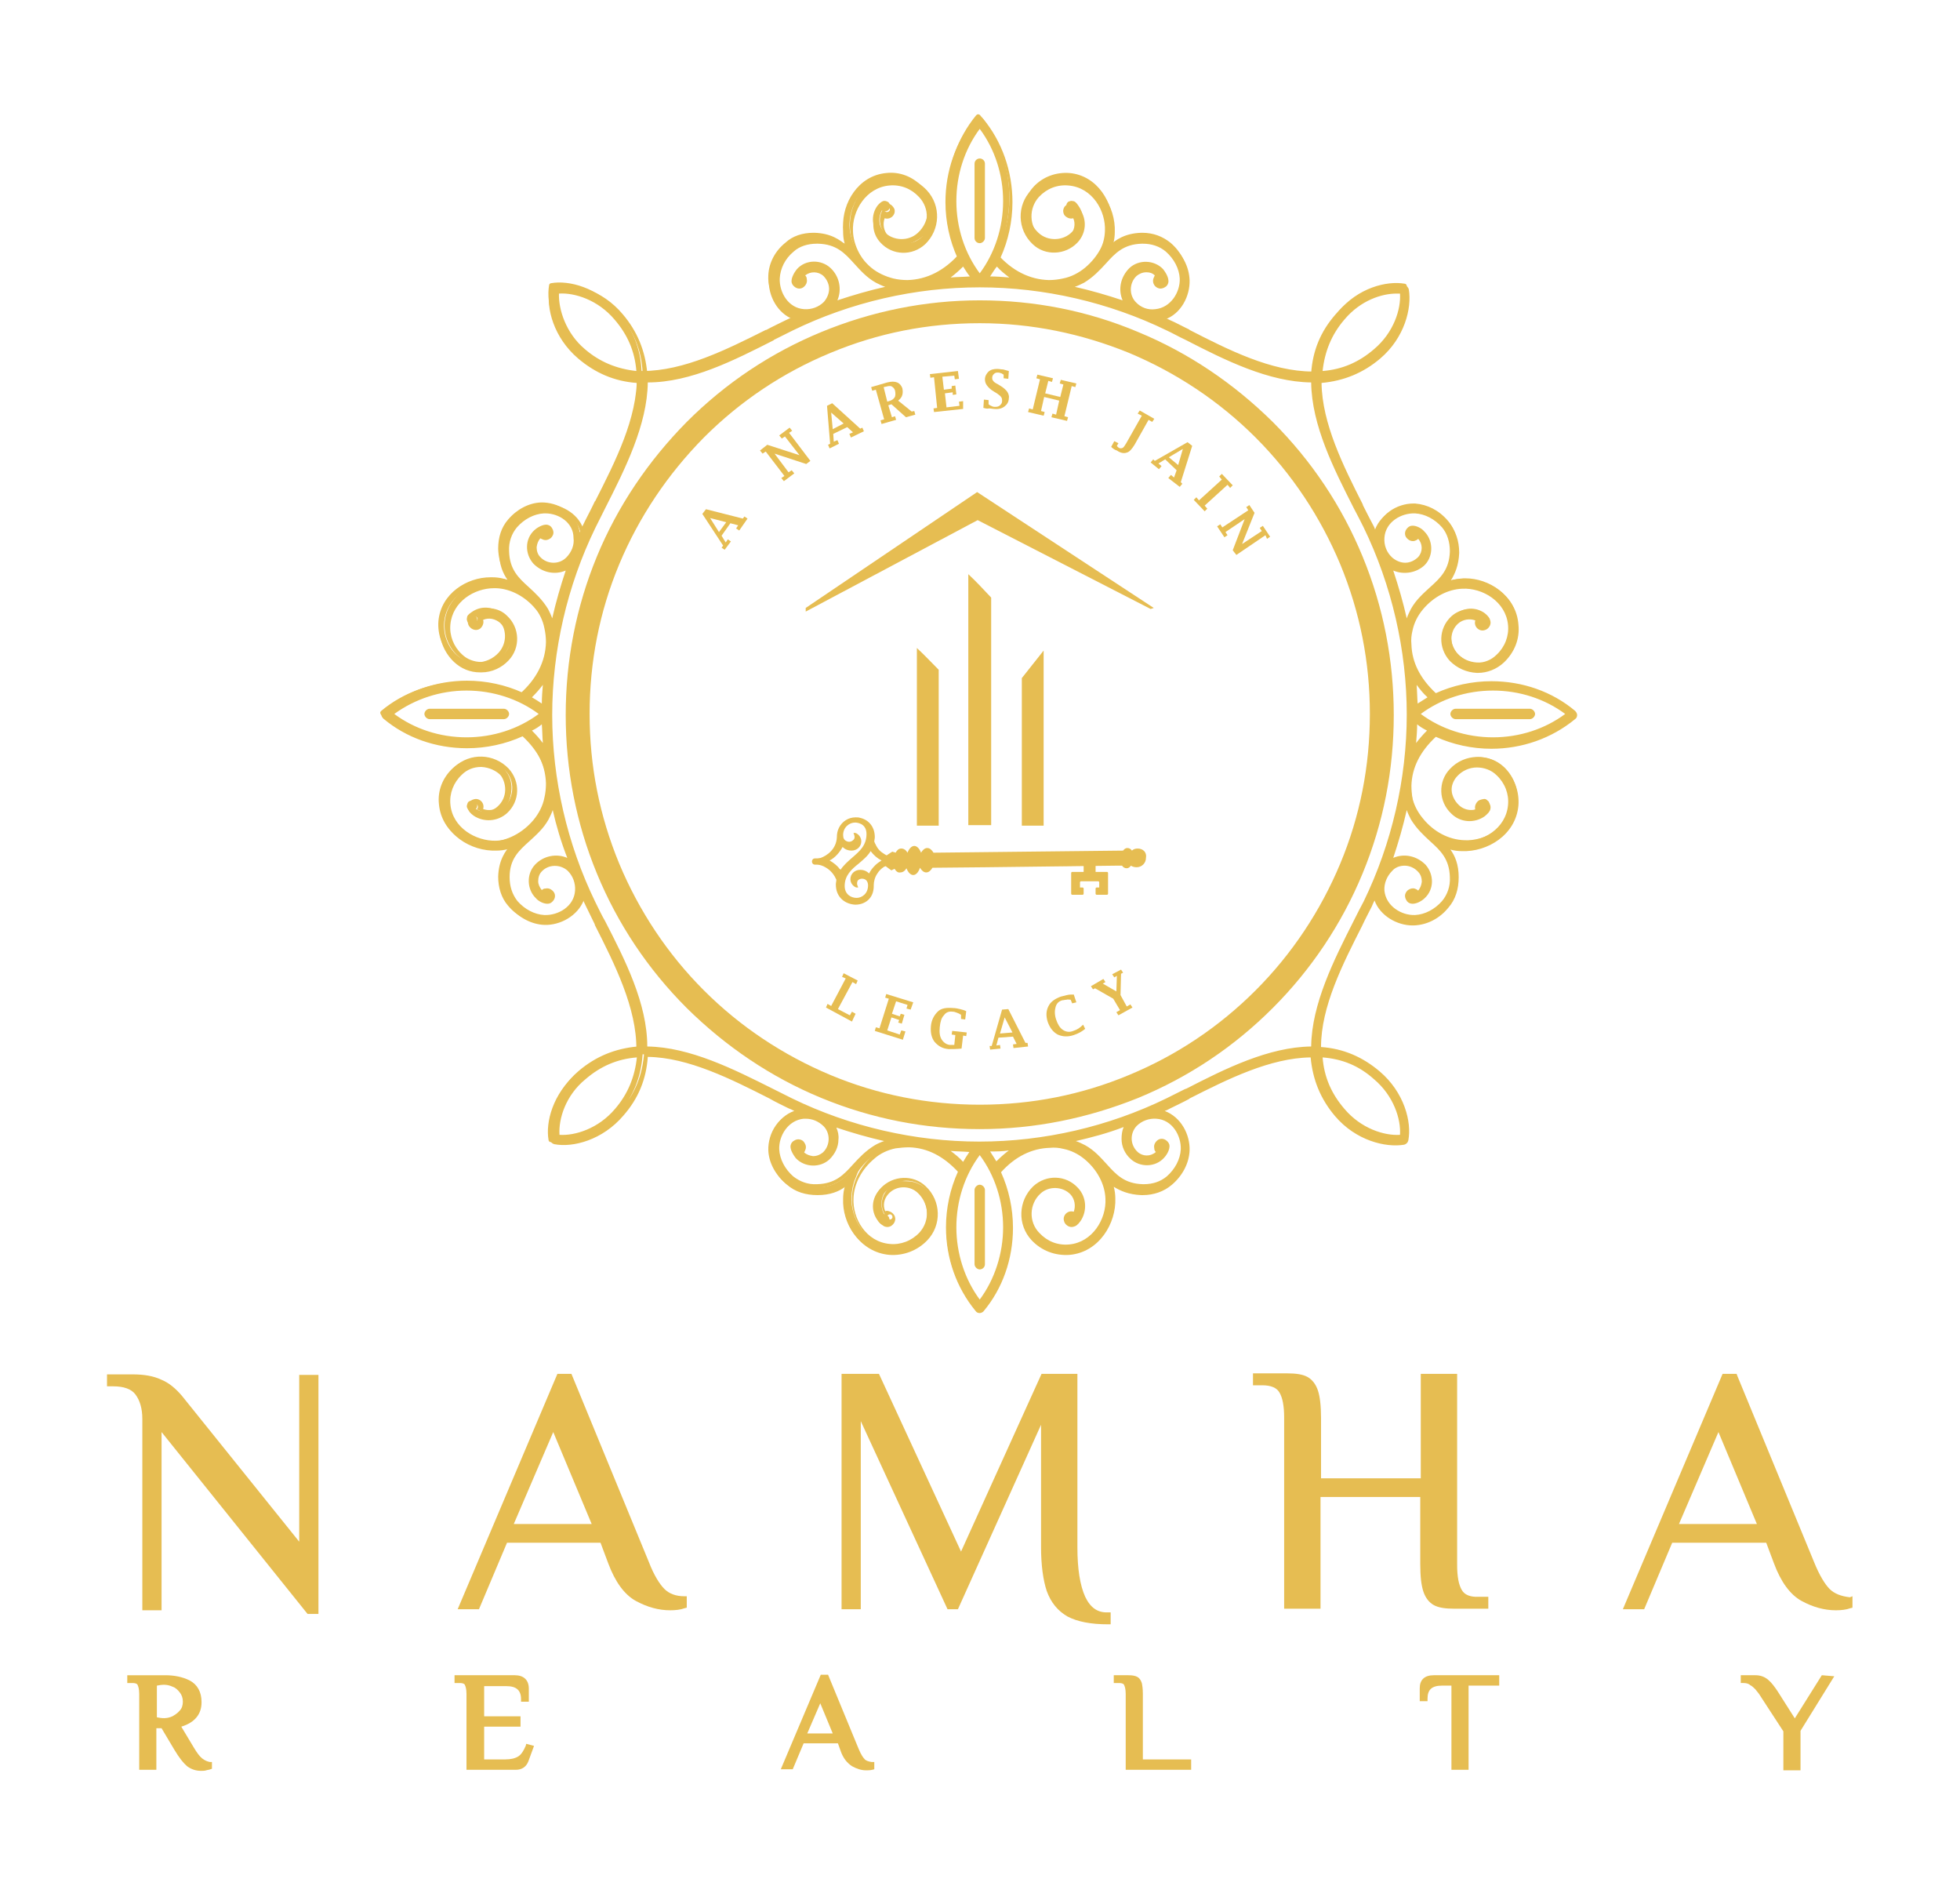 <?xml version="1.0" encoding="utf-8"?>
<!-- Generator: Adobe Illustrator 23.0.3, SVG Export Plug-In . SVG Version: 6.00 Build 0)  -->
<svg version="1.1" id="Layer_1" xmlns="http://www.w3.org/2000/svg" xmlns:xlink="http://www.w3.org/1999/xlink" x="0px" y="0px"
	 viewBox="0 0 377.3 362.9" style="enable-background:new 0 0 377.3 362.9;" xml:space="preserve">
<style type="text/css">
	.st0{fill:#E6BD52;}
</style>
<g>
	<g>
		<g>
			<g>
				<g>
					<g>
						<polygon class="st0" points="221.5,117.2 188.2,100.1 155.1,117.7 155.1,117 188.1,94.7 222.1,117 						"/>
					</g>
				</g>
				<g>
					<g>
						<path class="st0" d="M190.7,114.9c-1.4-1.5-2.8-3-4.3-4.4v48.3h4.4V115C190.8,115,190.8,115,190.7,114.9z"/>
					</g>
				</g>
				<g>
					<g>
						<path class="st0" d="M176.7,124.9c-0.1-0.1-0.1-0.1-0.2-0.2v34.2h4.2v-30C179.4,127.6,178.1,126.2,176.7,124.9z"/>
					</g>
				</g>
				<g>
					<g>
						<polygon class="st0" points="196.7,130.5 196.7,158.9 200.9,158.9 200.9,125.2 						"/>
					</g>
				</g>
			</g>
			<g id="Logo_5_">
				<g>
					<path class="st0" d="M97,136.9H82.7c-0.3,0-0.5,0.2-0.5,0.5s0.2,0.5,0.5,0.5H97c0.3,0,0.5-0.2,0.5-0.5S97.3,136.9,97,136.9z
						 M276.6,141c3.3,1.6,7.1,2.4,10.8,2.4c5.8,0,11.5-2,15.8-5.6c0.1-0.1,0.2-0.2,0.2-0.4c0-0.1-0.1-0.3-0.2-0.4
						c-4.4-3.6-10-5.6-15.8-5.6c-3.7,0-7.5,0.8-10.8,2.4c-3.3-2.9-5-6.3-5.1-10c0-0.9,0.1-1.9,0.3-2.7c0.3-1.6,1.1-3.1,2.1-4.3
						c2.1-2.5,5-4,8-4.2c0.1,0,0.3,0,0.4,0c4,0,8.5,2.8,8.9,7.4c0.2,2.3-0.6,4.5-2.3,6.1c-2.4,2.2-6.1,2.1-8.3-0.3
						c-1.7-1.9-1.7-4.8,0.2-6.5c1.2-1.1,2.9-1.3,4.2-0.5c0,0,0,0.1-0.1,0.1c-0.3,0.5-0.2,1.1,0.3,1.4c0.2,0.1,0.5,0.2,0.8,0.1
						s0.5-0.2,0.6-0.5s0.2-0.5,0.1-0.8c-0.1-0.3-0.4-0.7-0.9-1.1c-1.8-1.3-4.2-1.1-5.8,0.4c-2.3,2.1-2.4,5.7-0.2,7.9
						c1.3,1.3,3,2.1,4.8,2.2c0.1,0,0.1,0,0.2,0c1.8,0,3.4-0.7,4.7-1.9c1.9-1.8,2.9-4.3,2.6-6.9c-0.5-5.2-5.5-8.4-10-8.4
						c-0.1,0-0.3,0-0.4,0c-1.2,0.1-2.5,0.3-3.7,0.8c1.3-1.4,2.5-3.2,2.6-6.3c0-2.1-0.6-4.1-1.9-5.6c-1.7-2-3.9-3.1-6.3-3.3
						c-0.1,0-0.2,0-0.3,0c-3.2,0-6.7,2.1-7.2,5.8c-0.4-0.8-0.7-1.6-1.1-2.4c-0.5-1.1-1.1-2.3-1.8-3.5l-0.1-0.3c-3.8-7.5-8.1-16-8-24
						c4.4-0.2,8.1-1.7,11.5-4.6c4.6-3.9,6-9.4,5.4-12.9c0-0.2-0.2-0.4-0.4-0.4c-3.5-0.6-9,0.8-12.8,5.4c-2.8,3.4-4.3,7.1-4.6,11.5
						c-0.1,0-0.2,0-0.3,0c-8,0-16.3-4.2-23.7-8l-0.1-0.1c-1.3-0.6-2.5-1.3-3.7-1.8c-0.8-0.4-1.6-0.8-2.4-1.1
						c3.8-0.5,5.9-4.2,5.8-7.5c-0.1-2.3-1.3-4.6-3.3-6.3c-1.5-1.2-3.3-1.9-5.4-1.9c0,0-0.1,0-0.2,0c-3.1,0.1-4.9,1.3-6.3,2.6
						c0.5-1.2,0.8-2.4,0.8-3.7c0.2-4.6-2.9-9.9-8.3-10.4c-2.6-0.2-5.1,0.7-6.9,2.6c-2.6,2.8-2.5,7.1,0.3,9.7c2.3,2.1,5.8,2,7.9-0.2
						c1.5-1.6,1.7-4,0.4-5.8c-0.4-0.6-0.7-0.9-1.1-0.9c-0.3-0.1-0.5,0-0.8,0.1c-0.2,0.1-0.4,0.4-0.4,0.6c-0.1,0.3,0,0.5,0.1,0.8
						c0.3,0.5,0.9,0.6,1.4,0.3c0,0,0.1,0,0.1-0.1c0.8,1.4,0.6,3.1-0.5,4.2c-1.7,1.8-4.7,1.9-6.5,0.2c-2.4-2.2-2.5-5.9-0.3-8.3
						c1.6-1.7,3.8-2.5,6.1-2.3c4.8,0.4,7.6,5.2,7.4,9.3c-0.1,2.9-1.7,5.9-4.2,8c-1.2,1-2.7,1.8-4.3,2.1c-0.9,0.2-1.8,0.3-2.7,0.3
						c-3.7-0.1-7.1-1.8-10-5.1c1.6-3.3,2.4-7.1,2.4-10.8c0-5.9-2-11.5-5.6-15.8c-0.1-0.1-0.2-0.2-0.4-0.2l0,0
						c-0.2,0-0.3,0.1-0.4,0.2c-3.6,4.4-5.6,10-5.6,15.8c0,3.7,0.8,7.5,2.4,10.8c-2.9,3.3-6.3,5-10,5.1c-0.9,0-1.9-0.1-2.7-0.3
						c-1.6-0.4-3.1-1.1-4.3-2.1c-2.5-2.1-4-5-4.2-8c-0.2-4.1,2.6-8.9,7.4-9.3c2.3-0.2,4.5,0.6,6.1,2.3c2.2,2.4,2.1,6.1-0.3,8.3
						c-1.8,1.7-4.8,1.6-6.5-0.2c-1.1-1.1-1.3-2.9-0.5-4.2c0,0,0.1,0,0.1,0.1c0.5,0.3,1.1,0.2,1.4-0.3c0.2-0.2,0.2-0.5,0.1-0.8
						c-0.1-0.3-0.2-0.5-0.5-0.6c-0.2-0.1-0.5-0.2-0.8-0.1c-0.3,0.1-0.7,0.4-1.1,0.9c-1.3,1.8-1.1,4.2,0.4,5.8
						c2.1,2.3,5.7,2.4,7.9,0.2c2.8-2.6,2.9-7,0.3-9.7c-1.8-1.9-4.3-2.9-6.9-2.6c-5.4,0.5-8.5,5.8-8.3,10.4c0.1,1.2,0.3,2.5,0.8,3.7
						c-1.4-1.3-3.2-2.5-6.3-2.6c-0.1,0-0.1,0-0.2,0c-2.1,0-4,0.6-5.4,1.9c-2,1.6-3.2,3.9-3.3,6.3c-0.2,3.3,2,7,5.8,7.5
						c-0.8,0.4-1.6,0.7-2.4,1.1c-1.2,0.6-2.5,1.2-3.8,1.9h-0.1c-7.4,3.7-15.7,7.9-23.7,7.9c-0.1,0-0.2,0-0.2,0
						c-0.2-4.4-1.7-8.1-4.6-11.5c-3.9-4.6-9.4-6-12.8-5.4c-0.2,0-0.4,0.2-0.4,0.4c-0.6,3.5,0.8,9,5.4,12.9c3.3,2.8,7.1,4.3,11.5,4.6
						c0.1,8.1-4.2,16.5-8,24l-0.1,0.1c-0.6,1.3-1.2,2.4-1.8,3.6c-0.4,0.8-0.8,1.6-1.1,2.4c-0.5-3.8-4.2-5.9-7.5-5.8
						c-2.3,0.1-4.6,1.3-6.3,3.3c-1.3,1.5-1.9,3.4-1.9,5.6c0.1,3.1,1.3,4.9,2.6,6.3c-1.2-0.5-2.4-0.8-3.7-0.8c-0.1,0-0.3,0-0.4,0
						c-4.5,0-9.5,3.1-10,8.4c-0.2,2.6,0.7,5.1,2.6,6.9c1.3,1.2,2.9,1.9,4.7,1.9c0.1,0,0.2,0,0.3,0c1.8-0.1,3.5-0.8,4.8-2.2
						c2.1-2.3,2-5.8-0.2-7.9c-1.6-1.5-4-1.7-5.8-0.4c-0.6,0.4-0.9,0.7-0.9,1.1c-0.1,0.3,0,0.5,0.1,0.8c0.2,0.2,0.4,0.4,0.6,0.5
						s0.5,0,0.8-0.1c0.5-0.3,0.6-0.9,0.3-1.4c0,0,0-0.1-0.1-0.1c1.3-0.8,3.1-0.6,4.2,0.5c1.8,1.7,1.9,4.6,0.2,6.5
						c-2.2,2.4-5.9,2.5-8.3,0.3c-1.7-1.6-2.5-3.8-2.3-6.1c0.4-4.7,4.8-7.4,8.9-7.4c0.1,0,0.3,0,0.4,0c3,0.1,5.9,1.6,8,4.2
						c1,1.2,1.8,2.7,2.1,4.3c0.2,0.9,0.3,1.8,0.3,2.7c-0.1,3.7-1.8,7.1-5.1,10c-3.3-1.6-7.1-2.4-10.8-2.4c-5.8,0-11.5,2-15.8,5.6
						c-0.1,0.1-0.2,0.2-0.2,0.4c0,0.1,0.1,0.3,0.2,0.4c4.4,3.6,10,5.6,15.8,5.6c3.7,0,7.5-0.8,10.8-2.4c3.3,2.9,5,6.3,5.1,10
						c0,0.9-0.1,1.9-0.3,2.7c-0.3,1.6-1.1,3.1-2.1,4.3c-2.1,2.5-5,4-8,4.2c-4.2,0.2-8.9-2.6-9.3-7.4c-0.2-2.3,0.6-4.5,2.3-6.1
						c1.1-1,2.5-1.6,4.1-1.6h0.1c1.6,0,3,0.7,4.1,1.8c1.7,1.9,1.7,4.8-0.2,6.5c-1.2,1.1-2.9,1.3-4.2,0.5c0,0,0-0.1,0.1-0.1
						c0.3-0.5,0.2-1.1-0.3-1.4c-0.2-0.1-0.5-0.2-0.8-0.1s-0.5,0.2-0.6,0.5s-0.2,0.5-0.1,0.8c0.1,0.3,0.4,0.7,0.9,1.1
						c1.8,1.3,4.2,1.1,5.8-0.4c2.3-2.1,2.4-5.7,0.2-7.9c-2.6-2.8-7-2.9-9.7-0.3c-1.9,1.8-2.9,4.3-2.6,6.9c0.5,5.3,5.4,8.4,9.9,8.4
						c0.1,0,0.3,0,0.4,0c1.2-0.1,2.5-0.3,3.7-0.8c-1.3,1.4-2.5,3.2-2.6,6.3c0,2.1,0.6,4.1,1.9,5.6c1.7,2,3.9,3.1,6.3,3.3
						c0.1,0,0.2,0,0.3,0c3.2,0,6.7-2.1,7.2-5.8c0.4,0.8,0.7,1.6,1.1,2.4c0.6,1.2,1.2,2.5,1.8,3.7v0.1c3.8,7.5,8.1,16,8,24
						c-4.4,0.2-8.1,1.7-11.5,4.6c-4.6,3.9-6,9.4-5.4,12.8c0,0.2,0.2,0.4,0.4,0.4c3.5,0.6,9-0.8,12.8-5.4c2.8-3.4,4.3-7.1,4.6-11.5
						c0.1,0,0.2,0,0.3,0c8,0,16.3,4.2,23.8,8c1.2,0.6,2.5,1.3,3.8,1.9c0.8,0.4,1.6,0.8,2.4,1.1c-3.8,0.5-5.9,4.2-5.8,7.5
						c0.1,2.3,1.3,4.6,3.3,6.3c1.5,1.3,3.5,1.9,5.6,1.9c3.1-0.1,4.9-1.3,6.3-2.6c-0.5,1.2-0.8,2.4-0.8,3.7
						c-0.2,4.6,2.9,9.9,8.3,10.4c2.6,0.2,5.1-0.7,6.9-2.6c2.6-2.8,2.5-7.1-0.3-9.7c-2.3-2.1-5.8-2-7.9,0.2c-1.5,1.6-1.7,4-0.4,5.8
						c0.4,0.6,0.7,0.9,1.1,0.9c0.3,0.1,0.5,0,0.8-0.1c0.2-0.1,0.4-0.4,0.4-0.6c0.1-0.3,0-0.5-0.1-0.8c-0.2-0.2-0.4-0.4-0.6-0.5
						s-0.5,0-0.8,0.1c0,0-0.1,0-0.1,0.1c-0.8-1.4-0.6-3.1,0.5-4.2c1.7-1.9,4.7-1.9,6.5-0.2c2.4,2.2,2.5,5.9,0.3,8.3
						c-1.6,1.7-3.8,2.5-6.1,2.3c-4.8-0.4-7.6-5.2-7.4-9.3c0.1-3,1.7-5.9,4.2-8c1.2-1,2.7-1.8,4.3-2.1c0.8-0.2,1.8-0.3,2.7-0.3
						c3.7,0.1,7.1,1.8,10,5.1c-1.6,3.3-2.4,7.1-2.4,10.8c0,5.9,2,11.5,5.6,15.8c0.1,0.1,0.2,0.2,0.4,0.2s0.3-0.1,0.4-0.2
						c3.6-4.4,5.6-10,5.6-15.8c0-3.7-0.8-7.5-2.4-10.8c2.9-3.3,6.3-5,10-5.1c1,0,1.9,0.1,2.7,0.3c1.6,0.4,3.1,1.1,4.3,2.1
						c2.5,2.1,4,5,4.2,8c0.2,4.1-2.6,8.9-7.4,9.3c-0.2,0-0.5,0-0.7,0c-2,0-4-0.8-5.4-2.4c-2.2-2.4-2.1-6.1,0.3-8.3
						c1.8-1.7,4.8-1.6,6.5,0.2c1.1,1.1,1.3,2.9,0.5,4.2c0,0-0.1,0-0.1-0.1c-0.5-0.3-1.1-0.2-1.4,0.3c-0.2,0.2-0.2,0.5-0.1,0.8
						c0.1,0.3,0.2,0.5,0.5,0.6c0.2,0.1,0.5,0.2,0.8,0.1s0.7-0.4,1.1-0.9c1.3-1.8,1.1-4.2-0.4-5.8c-2.1-2.3-5.7-2.4-7.9-0.2
						c-2.8,2.6-2.9,7-0.3,9.7c1.8,1.9,4.3,2.9,6.9,2.6c5.4-0.5,8.5-5.8,8.3-10.4c-0.1-1.2-0.3-2.5-0.8-3.7c1.4,1.3,3.2,2.5,6.3,2.6
						c0.1,0,0.2,0,0.3,0c2,0,3.8-0.6,5.3-1.9c2-1.6,3.2-3.9,3.3-6.3c0.2-3.2-2-7-5.8-7.5c0.8-0.4,1.6-0.7,2.4-1.1
						c1.2-0.6,2.5-1.2,3.6-1.8l0.1-0.1c7.4-3.7,15.8-8,23.8-8c0.1,0,0.2,0,0.3,0c0.2,4.4,1.7,8.1,4.6,11.5c3.9,4.6,9.4,6,12.8,5.4
						c0.2,0,0.4-0.2,0.4-0.4c0.6-3.5-0.8-9-5.4-12.9c-3.3-2.8-7.1-4.3-11.5-4.6c-0.1-8,4.2-16.5,8-24c0.6-1.3,1.3-2.5,1.9-3.8
						c0.4-0.8,0.8-1.6,1.1-2.4c0.5,3.6,4,5.8,7.2,5.8c0.1,0,0.2,0,0.3,0c2.3-0.1,4.6-1.3,6.3-3.3c1.3-1.5,1.9-3.4,1.9-5.6
						c-0.1-3.1-1.3-4.9-2.6-6.3c1.2,0.5,2.4,0.8,3.7,0.8c0.1,0,0.3,0,0.4,0c4.5,0,9.5-3.1,10-8.4c0.2-2.6-0.7-5.1-2.6-6.9
						c-2.8-2.6-7.1-2.5-9.7,0.3c-2.1,2.3-2,5.8,0.2,7.9c1.6,1.5,4,1.7,5.8,0.4c0.6-0.4,0.9-0.7,0.9-1.1c0.1-0.3,0-0.5-0.1-0.8
						c-0.2-0.2-0.4-0.4-0.6-0.5c-0.3-0.1-0.5,0-0.8,0.1c-0.5,0.3-0.6,0.9-0.3,1.4c0,0,0,0.1,0.1,0.1c-1.4,0.8-3.1,0.6-4.2-0.5
						c-1.8-1.7-1.9-4.6-0.2-6.5c1.1-1.1,2.5-1.8,4.1-1.8s3.1,0.5,4.2,1.6c1.7,1.6,2.5,3.8,2.3,6.1c-0.4,4.8-5.2,7.6-9.3,7.4
						c-3-0.1-5.9-1.6-8-4.2c-1-1.2-1.8-2.7-2.1-4.3c-0.2-0.9-0.3-1.8-0.3-2.7C271.6,147.3,273.3,143.9,276.6,141z M258.4,61.2
						c3.2-3.8,7.5-5.2,10.4-5.2c0.4,0,0.8,0,1.1,0.1c0.4,3.2-1,8.1-5.1,11.6c-3.2,2.7-6.7,4.1-10.8,4.3
						C254.3,67.8,255.8,64.3,258.4,61.2z M112.3,67.6c-4.1-3.4-5.5-8.4-5.1-11.6c3.2-0.4,8.1,1,11.5,5.1c2.7,3.1,4.1,6.7,4.3,10.8
						C119,71.7,115.5,70.3,112.3,67.6z M89.8,142.4c-5.4,0-10.6-1.8-14.7-5c4.1-3.2,9.3-5,14.7-5s10.6,1.8,14.7,5
						C100.4,140.6,95.2,142.4,89.8,142.4z M101.6,140.5c1.1-0.6,2.2-1.3,3.2-2.1c0,2.2,0.1,4.4,0.3,6.6
						C104.3,143.4,103.1,141.9,101.6,140.5z M104.9,136.4c-1-0.8-2.1-1.5-3.2-2.1c1.5-1.4,2.7-2.9,3.6-4.5
						C105,132,104.9,134.2,104.9,136.4z M118.8,213.7c-3.4,4.1-8.4,5.5-11.5,5.1c-0.4-3.2,1-8.1,5.1-11.5c3.2-2.7,6.7-4.1,10.8-4.3
						C122.9,207,121.4,210.5,118.8,213.7z M264.9,207.3c4.1,3.4,5.5,8.4,5.1,11.5c-3.2,0.4-8.1-1-11.5-5.1
						c-2.7-3.1-4.1-6.7-4.3-10.8C258.2,203.2,261.7,204.6,264.9,207.3z M205.3,55.3c1.1-0.3,2.3-0.7,3.3-1.3c1.7-1,2.9-2.3,4.1-3.6
						c1.8-2,3.5-3.9,7.2-4c0.1,0,0.2,0,0.2,0c1.8,0,3.4,0.6,4.7,1.6c1.8,1.5,2.8,3.5,2.9,5.5c0.1,2.9-1.8,6.1-5.1,6.4
						c-1.6,0.1-3.1-0.4-4.2-1.6c-1.5-1.6-1.4-4.1,0.2-5.7c0.6-0.5,1.3-0.8,2.1-0.8h0.1c0.8,0,1.6,0.4,2.2,1c0.1,0.1,0.1,0.2,0.2,0.3
						c-0.3,0.1-0.5,0.4-0.6,0.7c-0.1,0.6,0.2,1.1,0.8,1.2c0.3,0.1,0.5,0,0.8-0.1c0.2-0.1,0.4-0.4,0.5-0.6c0.2-0.7-0.5-1.8-0.8-2.1
						c-1.5-1.6-4.2-1.7-5.8-0.2c-1.9,1.8-2.1,4.7-0.5,6.7C213.6,57.3,209.5,56.1,205.3,55.3C205.1,55.3,205.2,55.3,205.3,55.3z
						 M196.2,54c-2.2-0.2-4.4-0.3-6.6-0.3c0.8-1,1.5-2.1,2.1-3.2C193.1,52,194.6,53.2,196.2,54z M183.6,38.7c0-5.4,1.8-10.6,5-14.7
						c3.2,4.1,5,9.3,5,14.7s-1.8,10.6-5,14.7C185.4,49.3,183.6,44.1,183.6,38.7z M185.5,50.4c0.6,1.1,1.3,2.2,2.1,3.2
						c-2.2,0-4.4,0.1-6.6,0.3C182.6,53.2,184.1,52,185.5,50.4z M149.5,53.6c0.1-2.1,1.2-4.1,2.9-5.5c1.3-1.1,2.9-1.6,4.7-1.6
						c0,0,0.1,0,0.2,0c3.7,0.1,5.4,2,7.2,4c1.2,1.3,2.3,2.6,4.1,3.6c1,0.6,2.2,1.1,3.3,1.3c0.1,0,0.1,0,0.2,0
						c-4.2,0.8-8.3,2-12.3,3.4c1.6-2,1.3-4.9-0.5-6.7c-1.7-1.6-4.3-1.5-5.8,0.2c-0.4,0.4-1,1.4-0.8,2.1c0.1,0.3,0.2,0.5,0.5,0.6
						c0.2,0.1,0.5,0.2,0.8,0.1c0.3-0.1,0.5-0.2,0.6-0.4s0.2-0.5,0.1-0.8c-0.1-0.3-0.3-0.6-0.6-0.7c0.1-0.1,0.1-0.2,0.2-0.3
						c1.2-1.3,3.1-1.3,4.4-0.1c0.8,0.7,1.2,1.7,1.3,2.8s-0.3,2.1-1.1,2.9c-1.1,1.1-2.6,1.7-4.2,1.6
						C151.3,59.7,149.4,56.4,149.5,53.6z M105.1,117.5c-1-1.7-2.3-2.9-3.6-4.1c-2-1.8-3.9-3.5-4-7.2c0-1.9,0.5-3.6,1.6-4.9
						c1.5-1.8,3.5-2.8,5.5-2.9c0.1,0,0.2,0,0.3,0c2.8,0,5.9,1.9,6.2,5.1c0.1,1.6-0.4,3.1-1.6,4.2c-1.6,1.5-4.2,1.4-5.7-0.2
						c-0.6-0.6-0.9-1.4-0.8-2.2c0-0.8,0.4-1.6,1-2.2c0.1-0.1,0.2-0.1,0.3-0.2c0.1,0.3,0.4,0.5,0.7,0.6s0.5,0,0.8-0.1
						c0.2-0.1,0.4-0.4,0.5-0.6s0-0.5-0.1-0.8c-0.1-0.2-0.4-0.4-0.6-0.5c-0.7-0.2-1.8,0.5-2.1,0.9c-1.7,1.6-1.7,4.2-0.2,5.8
						c1.8,1.9,4.7,2.1,6.7,0.5c-1.4,4-2.6,8.1-3.4,12.3c0-0.1,0-0.1,0-0.2C106.2,119.6,105.7,118.5,105.1,117.5z M111.2,171.4
						c-0.3,3.3-3.6,5.3-6.4,5.1c-2-0.1-4.1-1.1-5.5-2.9c-1.1-1.3-1.7-3-1.6-4.9c0.1-3.7,2-5.4,4-7.2c1.3-1.1,2.6-2.3,3.6-4.1
						c0.6-1,1-2.2,1.3-3.3c0-0.1,0-0.1,0-0.2c0.8,4.2,2,8.3,3.4,12.2c-2-1.6-4.9-1.3-6.7,0.5c-1.5,1.6-1.5,4.3,0.2,5.8
						c0.4,0.3,1.4,1,2.1,0.9c0.3-0.1,0.5-0.2,0.6-0.5s0.2-0.5,0.1-0.8s-0.2-0.5-0.5-0.6c-0.2-0.1-0.5-0.2-0.8-0.1s-0.6,0.3-0.7,0.6
						c-0.1-0.1-0.2-0.1-0.3-0.2c-0.6-0.6-1-1.3-1-2.2c0-0.8,0.3-1.6,0.8-2.2c1.5-1.6,4.1-1.7,5.7-0.2
						C110.8,168.3,111.3,169.8,111.2,171.4z M172,219.6L172,219.6c-1.1,0.2-2.3,0.7-3.3,1.3c-1.7,1-2.9,2.3-4.1,3.6
						c-1.8,2-3.5,3.9-7.2,4c-1.9,0.1-3.6-0.5-4.9-1.6c-1.8-1.5-2.8-3.5-2.9-5.5c-0.1-2.9,1.8-6.1,5.1-6.5c0.2,0,0.3,0,0.5,0
						c1.4,0,2.8,0.6,3.7,1.6c1.5,1.6,1.4,4.1-0.2,5.7c-0.6,0.5-1.3,0.8-2.1,0.8h-0.1c-0.8,0-1.6-0.4-2.2-1c-0.1-0.1-0.1-0.2-0.2-0.2
						c0.3-0.1,0.5-0.4,0.6-0.7c0.1-0.3,0-0.5-0.1-0.8c-0.1-0.2-0.4-0.4-0.6-0.5c-0.3-0.1-0.5,0-0.8,0.1c-0.2,0.1-0.4,0.4-0.5,0.6
						c-0.2,0.7,0.5,1.8,0.8,2.1c1.6,1.6,4.2,1.7,5.8,0.2c1-0.9,1.5-2.2,1.6-3.5c0-1.2-0.3-2.3-1-3.2c4,1.4,8.1,2.6,12.2,3.4
						C172,219.6,172,219.6,172,219.6L172,219.6z M181,220.8c2.2,0.2,4.4,0.3,6.5,0.3c-0.8,1-1.5,2.1-2,3.2
						C184.1,222.9,182.6,221.7,181,220.8z M193.6,236.2c0,5.4-1.8,10.6-5,14.7c-3.2-4.1-5-9.3-5-14.7s1.8-10.6,5-14.7
						C191.8,225.6,193.6,230.8,193.6,236.2z M191.7,224.4c-0.6-1.1-1.3-2.2-2-3.2c2.2,0,4.4-0.1,6.5-0.3
						C194.6,221.7,193.1,222.9,191.7,224.4z M227.7,221.3c-0.1,2-1.2,4.1-2.9,5.5c-1.3,1.1-2.9,1.6-4.7,1.6c-0.1,0-0.2,0-0.2,0
						c-3.7-0.1-5.4-2-7.2-4c-1.2-1.3-2.3-2.6-4.1-3.6c-1-0.6-2.2-1-3.3-1.3c-0.1,0-0.1,0-0.2,0c4.2-0.8,8.3-2,12.2-3.4
						c-0.7,0.9-1.1,2-1,3.2c0,1.3,0.6,2.6,1.6,3.5c1.7,1.5,4.3,1.5,5.8-0.2c0.3-0.4,1-1.4,0.8-2.1c-0.1-0.3-0.2-0.5-0.5-0.6
						c-0.2-0.1-0.5-0.2-0.8-0.1s-0.5,0.2-0.6,0.5s-0.2,0.5-0.1,0.8c0.1,0.3,0.3,0.6,0.6,0.7c-0.1,0.1-0.1,0.2-0.2,0.3
						c-1.2,1.3-3.1,1.3-4.4,0.1c-1.6-1.5-1.7-4.1-0.2-5.7c1.1-1.2,2.6-1.8,4.2-1.6C225.9,215.1,227.8,218.4,227.7,221.3z M263,173.7
						c-0.6,1.1-1.2,2.3-1.8,3.5l-0.1,0.2c-3.8,7.6-8.2,16.2-8.1,24.4c-0.1,0-0.2,0-0.3,0c-8.1,0-16.6,4.3-24,8l-0.3,0.1
						c-1.3,0.6-2.5,1.3-3.6,1.8c-11.2,5.5-23.7,8.3-36.3,8.3c-12.5,0-25.1-2.9-36.3-8.3c-1.2-0.6-2.3-1.2-3.8-1.9
						c-7.5-3.8-16-8.1-24.2-8.1c-0.1,0-0.2,0-0.2,0c0.1-8.3-4.3-16.9-8.1-24.4c-0.6-1.2-1.3-2.5-1.9-3.8
						c-5.5-11.2-8.3-23.7-8.3-36.3s2.9-25.1,8.3-36.3c0.6-1.2,1.2-2.4,1.9-3.7l0,0c3.8-7.6,8.2-16.2,8.1-24.4c0.1,0,0.2,0,0.2,0
						c8.2,0,16.7-4.3,24.2-8.1l0.1-0.1c1.2-0.6,2.4-1.2,3.6-1.8c11.2-5.4,23.7-8.3,36.3-8.3c12.5,0,25.1,2.9,36.3,8.3
						c1.2,0.6,2.4,1.2,3.6,1.8l0.2,0.1c7.5,3.8,15.9,8,24,8c0.1,0,0.2,0,0.3,0c-0.1,8.3,4.3,16.9,8.1,24.4c0.7,1.3,1.3,2.5,1.9,3.7
						c5.5,11.2,8.3,23.7,8.3,36.3C271.4,150,268.5,162.5,263,173.7z M272.1,157.4c1,1.7,2.3,2.9,3.6,4.1c2,1.8,3.9,3.5,4,7.2
						c0,1.9-0.5,3.6-1.6,4.9c-1.5,1.8-3.5,2.8-5.5,2.9c-0.1,0-0.2,0-0.3,0c-2.8,0-5.9-1.9-6.2-5.1c-0.1-1.6,0.4-3.1,1.6-4.2
						c0.8-0.7,1.7-1.1,2.8-1.1s2.2,0.5,2.9,1.3c0.6,0.6,0.9,1.4,0.8,2.2c0,0.8-0.4,1.6-1,2.2c-0.1,0.1-0.2,0.1-0.3,0.2
						c-0.1-0.3-0.4-0.5-0.7-0.6s-0.5,0-0.8,0.1c-0.2,0.1-0.4,0.4-0.5,0.6c-0.1,0.3,0,0.5,0.1,0.8c0.1,0.2,0.4,0.4,0.6,0.5
						c0.7,0.2,1.7-0.5,2.1-0.9c1.7-1.6,1.7-4.2,0.2-5.8c-1.8-1.9-4.7-2.1-6.7-0.5c1.4-4,2.6-8.1,3.4-12.2c0,0.1,0,0.1,0,0.2
						C271,155.2,271.5,156.4,272.1,157.4z M270.8,120.8c0,0.1,0,0.1,0,0.2c-0.8-4.2-2-8.3-3.4-12.2c2,1.6,4.9,1.3,6.7-0.5
						c1.6-1.6,1.5-4.3-0.2-5.8c-0.4-0.3-1.4-1-2.1-0.9c-0.3,0.1-0.5,0.2-0.6,0.5s-0.2,0.5-0.1,0.8c0.1,0.3,0.2,0.5,0.5,0.6
						c0.2,0.1,0.5,0.2,0.8,0.1s0.6-0.3,0.7-0.6c0.1,0.1,0.2,0.1,0.3,0.2c1.3,1.2,1.3,3.1,0.1,4.4c-0.7,0.8-1.7,1.2-2.8,1.3
						c-1.1,0-2.1-0.4-2.9-1.1c-1.2-1.1-1.7-2.6-1.6-4.2c0.3-3.2,3.4-5.1,6.2-5.1c0.1,0,0.2,0,0.3,0c2,0.1,4.1,1.1,5.5,2.9
						c1.1,1.3,1.7,3,1.6,4.9c-0.1,3.7-2,5.4-4,7.2c-1.3,1.1-2.6,2.3-3.6,4.1C271.5,118.5,271,119.6,270.8,120.8z M287.4,132.5
						c5.4,0,10.6,1.8,14.7,5c-4.1,3.2-9.3,5-14.7,5s-10.6-1.8-14.7-5C276.8,134.2,282,132.5,287.4,132.5z M275.6,134.3
						c-1.1,0.6-2.2,1.3-3.2,2c0-2.2-0.1-4.4-0.3-6.5C272.9,131.4,274.1,132.9,275.6,134.3z M272,145c0.2-2.2,0.3-4.4,0.3-6.5
						c1,0.8,2.1,1.5,3.2,2C274.1,141.9,272.9,143.4,272,145z M189.1,45.8V31.5c0-0.3-0.2-0.5-0.5-0.5s-0.5,0.2-0.5,0.5v14.3
						c0,0.3,0.2,0.5,0.5,0.5S189.1,46.1,189.1,45.8z M280.2,137.9h14.3c0.3,0,0.5-0.2,0.5-0.5s-0.2-0.5-0.5-0.5h-14.3
						c-0.3,0-0.5,0.2-0.5,0.5C279.7,137.7,279.9,137.9,280.2,137.9z M188.1,229.1v14.3c0,0.3,0.2,0.5,0.5,0.5s0.5-0.2,0.5-0.5v-14.3
						c0-0.3-0.2-0.5-0.5-0.5S188.1,228.8,188.1,229.1z"/>
					<path class="st0" d="M188.6,252.7c-0.3,0-0.6-0.1-0.8-0.4c-3.7-4.5-5.7-10.2-5.7-16.1c0-3.7,0.8-7.4,2.3-10.7
						c-2.8-3-5.9-4.6-9.4-4.7c-0.9,0-1.8,0.1-2.6,0.2c-1.5,0.3-3,1-4.1,2c-2.4,2-3.9,4.8-4,7.6c-0.2,3.9,2.4,8.4,7,8.8
						c2.1,0.2,4.2-0.6,5.7-2.2c2-2.2,1.9-5.6-0.2-7.6c-1.7-1.5-4.3-1.5-5.8,0.2c-0.8,0.9-1.1,2.1-0.6,3.3c0.2-0.1,0.5-0.1,0.7,0
						c0.4,0.1,0.7,0.3,1,0.7c0.2,0.3,0.3,0.7,0.2,1.1s-0.3,0.7-0.7,1c-0.3,0.2-0.7,0.3-1.1,0.2c-0.5-0.1-0.9-0.5-1.4-1.1
						c-1.4-2-1.2-4.6,0.5-6.4c2.3-2.4,6.2-2.6,8.6-0.3c3,2.8,3.1,7.5,0.3,10.4c-1.9,2-4.6,3-7.3,2.8c-5.7-0.5-9-6-8.8-10.9
						c0-0.7,0.1-1.5,0.3-2.2c-1.2,0.9-2.9,1.6-5.3,1.6c-2.3,0-4.3-0.6-5.9-2c-2.1-1.7-3.3-4.1-3.4-6.6c-0.1-3,1.6-6.5,4.8-7.6
						c-0.4-0.2-0.8-0.4-1.1-0.5c-1.2-0.6-2.5-1.2-3.7-1.9c-7.3-3.7-15.6-7.9-23.4-8c-0.3,4.3-1.8,8-4.7,11.3
						c-4,4.7-9.7,6.2-13.3,5.5c-0.4-0.1-0.7-0.4-0.8-0.8c-0.6-3.6,0.8-9.3,5.5-13.3c3.3-2.8,7-4.3,11.3-4.7
						c-0.1-7.8-4.2-16-7.9-23.3l-0.1-0.2c-0.6-1.2-1.2-2.4-1.8-3.6c-0.2-0.4-0.4-0.8-0.5-1.1c-1.2,3.1-4.6,4.9-7.6,4.8
						c-2.5-0.1-4.9-1.4-6.6-3.4c-1.3-1.6-2-3.6-2-5.9c0.1-2.4,0.8-4,1.6-5.3c-0.7,0.2-1.5,0.3-2.2,0.3c-4.9,0.2-10.4-3.1-10.9-8.8
						c-0.3-2.8,0.8-5.4,2.8-7.3c3-2.8,7.6-2.6,10.4,0.3c2.3,2.5,2.2,6.3-0.3,8.6c-1.8,1.6-4.4,1.8-6.4,0.5c-0.7-0.5-1-0.9-1.1-1.4
						c-0.1-0.4,0-0.8,0.2-1.1c0.2-0.3,0.5-0.6,1-0.7c0.4-0.1,0.8,0,1.1,0.2c0.6,0.4,0.8,1.1,0.6,1.7c1.1,0.4,2.4,0.2,3.3-0.6
						c1.7-1.5,1.7-4.2,0.2-5.8c-1-1-2.3-1.6-3.8-1.7h-0.1c-1.4,0-2.7,0.5-3.7,1.5c-1.6,1.5-2.4,3.6-2.2,5.7c0.4,4.5,4.9,7.1,8.8,7
						c2.8-0.1,5.6-1.6,7.6-4c1-1.2,1.7-2.6,2-4.1c0.2-0.8,0.3-1.7,0.2-2.6c-0.1-3.5-1.7-6.6-4.7-9.4c-3.3,1.5-7,2.3-10.7,2.3
						c-6,0-11.7-2-16.1-5.7c-0.2-0.2-0.4-0.5-0.4-0.8s0.1-0.6,0.4-0.8C78.2,133,84,131,89.9,131c3.7,0,7.4,0.8,10.7,2.3
						c3-2.8,4.6-5.9,4.7-9.4c0-0.9-0.1-1.8-0.2-2.6c-0.3-1.5-1-3-2-4.1c-2-2.4-4.8-3.9-7.6-4c-0.1,0-0.3,0-0.4,0c-3.8,0-8,2.6-8.4,7
						c-0.2,2.1,0.6,4.2,2.2,5.7c1,1,2.4,1.5,3.8,1.5c1.4,0,2.8-0.6,3.8-1.7c0.8-0.8,1.2-1.8,1.1-2.9c0-1.1-0.5-2.1-1.3-2.9
						c-0.9-0.8-2.2-1.1-3.3-0.6c0.2,0.6-0.1,1.3-0.6,1.7c-0.3,0.2-0.7,0.3-1.1,0.2s-0.7-0.3-1-0.7c-0.2-0.3-0.3-0.7-0.2-1.1
						c0.1-0.5,0.5-0.9,1.1-1.4c2-1.4,4.7-1.2,6.4,0.5c2.5,2.3,2.6,6.2,0.3,8.6c-1.3,1.4-3.2,2.3-5.2,2.3h-0.3c-1.9,0-3.6-0.7-5-2
						c-2-1.9-3-4.6-2.8-7.3c0.5-5.7,6-9,10.9-8.8c0.7,0,1.5,0.1,2.2,0.3c-0.9-1.3-1.6-2.9-1.6-5.3c0-2.3,0.6-4.3,2-5.9
						c1.7-2.1,4.2-3.3,6.6-3.4c3-0.1,6.5,1.6,7.6,4.8c0.2-0.4,0.3-0.8,0.5-1.1c0.6-1.2,1.2-2.4,1.8-3.6l0.1-0.1
						c3.7-7.3,7.9-15.5,7.9-23.3c-4.3-0.3-8-1.9-11.3-4.7c-4.7-4-6.2-9.7-5.5-13.3c0.1-0.4,0.4-0.7,0.8-0.8
						c3.6-0.6,9.3,0.8,13.3,5.6c2.8,3.3,4.3,7,4.7,11.3c7.8-0.1,16-4.2,23.3-7.9c1.4-0.7,2.6-1.3,3.8-1.9c0.4-0.2,0.8-0.4,1.1-0.5
						c-3.2-1.2-4.9-4.6-4.8-7.6c0.1-2.5,1.4-4.9,3.4-6.6c1.5-1.3,3.5-2,5.7-2h0.2c2.4,0.1,4,0.8,5.3,1.6c-0.2-0.7-0.3-1.5-0.3-2.2
						c-0.2-4.8,3.1-10.4,8.8-10.9c2.8-0.2,5.4,0.8,7.3,2.8c2.8,3,2.6,7.6-0.3,10.4c-2.5,2.3-6.3,2.2-8.6-0.3
						c-1.7-1.8-1.8-4.4-0.5-6.4c0.5-0.7,0.9-1,1.4-1.1c0.4-0.1,0.8,0,1.1,0.2s0.6,0.6,0.7,0.9c0.1,0.4,0,0.8-0.2,1.1
						c-0.4,0.6-1.1,0.8-1.7,0.6c-0.4,1.1-0.2,2.4,0.6,3.3c1.5,1.6,4.2,1.7,5.8,0.2c2.2-2,2.3-5.4,0.2-7.6c-1.5-1.6-3.5-2.4-5.7-2.2
						c-4.5,0.4-7.2,4.9-7,8.8c0.1,2.8,1.6,5.6,4,7.6c1.2,1,2.6,1.7,4.1,2c0.8,0.2,1.7,0.3,2.6,0.2c3.5-0.1,6.7-1.7,9.4-4.7
						c-1.5-3.3-2.3-7-2.3-10.7c0-6,2-11.7,5.7-16.1c0.4-0.4,1.2-0.4,1.5,0c3.7,4.4,5.7,10.2,5.7,16.1c0,3.7-0.8,7.4-2.3,10.7
						c2.8,3,5.9,4.6,9.4,4.7c0.9,0,1.8-0.1,2.6-0.2c1.5-0.3,3-1,4.1-2c2.4-2,3.9-4.8,4-7.6c0.2-3.9-2.4-8.4-7-8.8
						c-2.2-0.2-4.2,0.6-5.7,2.2c-2,2.2-1.9,5.6,0.2,7.6c1.7,1.6,4.3,1.5,5.8-0.2c0.8-0.9,1.1-2.2,0.6-3.3c-0.6,0.2-1.3-0.1-1.7-0.6
						c-0.2-0.3-0.3-0.8-0.2-1.1c0.1-0.4,0.3-0.7,0.7-0.9c0.3-0.2,0.7-0.3,1.1-0.2c0.5,0.1,0.9,0.5,1.4,1.1c1.4,2,1.2,4.6-0.5,6.4
						c-2.3,2.4-6.2,2.6-8.6,0.3c-3-2.8-3.1-7.5-0.3-10.4c1.9-2,4.6-3,7.3-2.8c5.7,0.5,9,6,8.8,10.9c0,0.7-0.1,1.5-0.3,2.2
						c1.2-0.9,2.9-1.6,5.3-1.6h0.2c2.2,0,4.2,0.7,5.8,2c2.1,1.7,3.3,4.1,3.4,6.6c0.1,3-1.6,6.5-4.8,7.6c0.4,0.2,0.8,0.4,1.1,0.5
						c1.1,0.6,2.3,1.1,3.5,1.7l0.3,0.2c7.3,3.7,15.5,7.9,23.3,7.9c0.3-4.3,1.8-8,4.7-11.3c4-4.7,9.7-6.2,13.3-5.6
						c0.4,0.1,0.7,0.4,0.8,0.8c0.6,3.6-0.8,9.3-5.5,13.3c-3.3,2.8-7,4.3-11.3,4.7c0.1,7.8,4.2,16,7.9,23.3l0.1,0.3
						c0.6,1.2,1.2,2.4,1.8,3.5c0.2,0.4,0.4,0.7,0.5,1.1c1.2-3.1,4.6-4.9,7.6-4.8c2.5,0.1,4.9,1.4,6.6,3.4c1.3,1.6,2,3.6,2,5.9
						c-0.1,2.4-0.8,4-1.6,5.3c0.7-0.2,1.5-0.3,2.2-0.3c0.2,0,0.3,0,0.4,0c4.8,0,10,3.3,10.4,8.8c0.3,2.8-0.8,5.4-2.8,7.3
						c-1.4,1.3-3.2,2-5,2h-0.2c-2-0.1-3.8-0.9-5.2-2.3c-2.3-2.5-2.2-6.3,0.3-8.6c1.8-1.6,4.4-1.8,6.4-0.5c0.7,0.5,1,0.9,1.1,1.4
						c0.1,0.4,0,0.8-0.2,1.1c-0.2,0.3-0.5,0.6-1,0.7c-0.4,0.1-0.8,0-1.1-0.2c-0.6-0.4-0.8-1.1-0.6-1.7c-1.1-0.4-2.4-0.2-3.3,0.6
						c-1.7,1.5-1.7,4.2-0.2,5.8c1,1,2.3,1.6,3.8,1.7c1.4,0.1,2.8-0.5,3.8-1.5c1.6-1.5,2.4-3.6,2.2-5.7c-0.4-4.5-4.9-7.2-8.8-7
						c-2.8,0.1-5.6,1.6-7.6,4c-1,1.2-1.7,2.6-2,4.1c-0.2,0.8-0.3,1.7-0.2,2.6c0.1,3.5,1.7,6.6,4.7,9.4c3.3-1.5,7-2.3,10.7-2.3
						c6,0,11.7,2,16.1,5.7c0.2,0.2,0.4,0.5,0.4,0.8s-0.1,0.6-0.4,0.8c-4.5,3.7-10.2,5.7-16.1,5.7c-3.7,0-7.4-0.8-10.7-2.3
						c-3,2.8-4.6,5.9-4.7,9.4c0,0.9,0.1,1.8,0.2,2.6c0.3,1.5,1,3,2,4.1c2,2.4,4.8,3.9,7.6,4c3.9,0.2,8.4-2.4,8.8-7
						c0.2-2.1-0.6-4.2-2.2-5.7c-1-1-2.4-1.5-3.8-1.5c-1.4,0-2.8,0.6-3.8,1.7c-1.5,1.6-1.5,4.3,0.2,5.8c0.9,0.8,2.2,1.1,3.3,0.6
						c-0.2-0.6,0.1-1.3,0.6-1.7c0.3-0.2,0.7-0.3,1.1-0.2s0.7,0.3,1,0.7c0.2,0.3,0.3,0.7,0.2,1.1c-0.1,0.5-0.5,0.9-1.1,1.4
						c-2,1.4-4.7,1.2-6.4-0.5c-2.5-2.3-2.6-6.2-0.3-8.6c2.8-3,7.5-3.1,10.4-0.3c2,1.9,3,4.6,2.8,7.3c-0.5,5.7-6,9-10.9,8.8
						c-0.7,0-1.5-0.1-2.2-0.3c0.9,1.2,1.6,2.9,1.6,5.3c0,2.3-0.6,4.3-2,5.9c-1.7,2.1-4.1,3.3-6.6,3.4c-0.1,0-0.2,0-0.3,0l0,0
						c-2.9,0-6.2-1.8-7.3-4.8c-0.2,0.4-0.4,0.8-0.5,1.1c-0.6,1.2-1.3,2.5-1.9,3.8c-3.7,7.3-7.9,15.5-7.9,23.3
						c4.3,0.3,8,1.9,11.3,4.7c4.7,4,6.2,9.7,5.5,13.3c-0.1,0.4-0.4,0.7-0.8,0.8c-3.6,0.6-9.3-0.8-13.3-5.5c-2.8-3.3-4.3-7-4.7-11.3
						c-7.8,0.1-16,4.2-23.3,7.9l-0.1,0.1c-1.1,0.6-2.4,1.2-3.6,1.8c-0.4,0.2-0.7,0.4-1.1,0.5c3.2,1.2,4.9,4.6,4.8,7.6
						c-0.1,2.5-1.4,4.9-3.4,6.6c-1.5,1.3-3.5,2-5.6,2h-0.3c-2.4-0.1-4-0.8-5.3-1.6c0.2,0.7,0.3,1.5,0.3,2.2
						c0.2,4.8-3.1,10.4-8.8,10.9c-2.8,0.2-5.4-0.8-7.3-2.8c-2.8-3-2.6-7.6,0.3-10.4c2.5-2.3,6.3-2.2,8.6,0.3
						c1.7,1.8,1.8,4.5,0.5,6.4c-0.5,0.7-0.9,1-1.4,1.1c-0.4,0.1-0.8,0-1.1-0.2s-0.6-0.5-0.7-1c-0.1-0.4,0-0.8,0.2-1.1
						c0.4-0.6,1.1-0.8,1.7-0.6c0.4-1.1,0.2-2.4-0.6-3.3c-1.5-1.6-4.2-1.7-5.8-0.2c-2.2,2-2.3,5.5-0.2,7.6c1.5,1.6,3.5,2.4,5.7,2.2
						c4.5-0.4,7.2-4.9,7-8.8c-0.1-2.8-1.6-5.6-4-7.6c-1.2-1-2.6-1.7-4.1-2c-0.8-0.2-1.7-0.3-2.6-0.2c-3.5,0.1-6.7,1.7-9.4,4.7
						c1.5,3.3,2.3,7,2.3,10.7c0,6-2,11.7-5.7,16.1C189.2,252.5,188.9,252.7,188.6,252.7z M174.8,219.8c0.1,0,0.2,0,0.3,0
						c3.9,0.1,7.3,1.9,10.3,5.3l0.2,0.2l-0.1,0.3c-1.5,3.3-2.4,6.9-2.4,10.6c0,5.7,2,11.2,5.5,15.5c3.6-4.3,5.5-9.8,5.5-15.5
						c0-3.7-0.8-7.3-2.4-10.6l-0.1-0.3l0.2-0.2c3-3.4,6.5-5.2,10.3-5.3c1,0,1.9,0.1,2.8,0.3c1.7,0.4,3.3,1.1,4.6,2.2
						c2.6,2.2,4.2,5.2,4.3,8.3c0.2,4.4-2.8,9.4-7.9,9.8c-2.5,0.2-4.8-0.7-6.5-2.5c-2.4-2.6-2.3-6.6,0.3-9c2-1.9,5.3-1.8,7.2,0.2
						c1.2,1.3,1.5,3.3,0.6,4.8l-0.2,0.4c0,0,0-0.1,0.1-0.1c1.1-1.6,1-3.8-0.4-5.2c-1.9-2-5.2-2.1-7.2-0.2c-2.6,2.4-2.7,6.5-0.3,9
						c1.7,1.8,4.1,2.7,6.5,2.5c5.1-0.5,8.1-5.5,7.9-9.9c0-1.2-0.3-2.4-0.8-3.5l-0.8-2.1l1.6,1.5c1.3,1.2,2.9,2.4,6,2.5h0.3
						c1.9,0,3.6-0.6,5-1.8c1.9-1.6,3-3.7,3.1-5.9c0.1-3-1.9-6.5-5.3-7l-1.7-0.2l1.6-0.7c0.8-0.4,1.6-0.7,2.4-1.1
						c1.2-0.6,2.5-1.2,3.6-1.8l0.1-0.1c7.4-3.8,15.9-8,24-8h0.7v0.5c0.2,4.3,1.7,7.9,4.5,11.2c3.7,4.4,9,5.8,12.4,5.2
						c0.6-3.4-0.8-8.6-5.2-12.4c-3.3-2.8-6.9-4.2-11.2-4.5h-0.5v-0.5c-0.1-8.2,4.2-16.7,8-24.2c0.6-1.3,1.3-2.5,1.9-3.8
						c0.4-0.8,0.8-1.6,1.1-2.4l0.7-1.6l0.2,1.7c0.4,3.4,3.7,5.4,6.7,5.4c0.1,0,0.2,0,0.3,0c2.2-0.1,4.3-1.2,5.9-3.1
						c1.2-1.4,1.8-3.2,1.8-5.3c-0.1-3-1.2-4.7-2.4-6l-1.5-1.6l2.1,0.9c1.2,0.5,2.3,0.7,3.5,0.8c4.4,0.2,9.4-2.8,9.9-7.9
						c0.2-2.5-0.7-4.8-2.5-6.5c-2.6-2.4-6.6-2.3-9,0.3c-1.9,2-1.8,5.3,0.2,7.2c1.4,1.3,3.6,1.5,5.2,0.4c0.6-0.4,0.7-0.6,0.7-0.8
						c0-0.1,0-0.3-0.1-0.4s-0.2-0.2-0.3-0.2s-0.3,0-0.4,0.1c-0.2,0.2-0.3,0.5-0.2,0.7l0.3,0.4l-0.5,0.3c-1.5,0.9-3.5,0.7-4.8-0.6
						c-2-1.9-2.1-5.1-0.2-7.2c1.2-1.2,2.7-2,4.4-2s3.3,0.6,4.5,1.7c1.8,1.7,2.7,4,2.5,6.5c-0.5,5.1-5.5,8.1-9.8,7.9
						c-3.1-0.1-6.1-1.7-8.3-4.3c-1.1-1.3-1.8-2.9-2.2-4.6c-0.2-0.9-0.3-1.9-0.3-2.8c0.1-3.9,1.9-7.3,5.3-10.3l0.2-0.2l0.3,0.1
						c3.3,1.5,6.9,2.4,10.6,2.4c5.7,0,11.2-2,15.5-5.5l0,0l-0.5,0.4c-4.2,3.3-9.5,5.1-15,5.1s-10.8-1.8-15-5.1l-0.5-0.4l0.5-0.4
						c4.2-3.3,9.5-5.1,15-5.1s10.8,1.8,15,5.1l0.5,0.4c-4.3-3.5-9.8-5.5-15.5-5.5c-3.7,0-7.3,0.8-10.6,2.4l-0.3,0.1l-0.2-0.2
						c-3.4-3-5.2-6.5-5.3-10.3c0-1,0.1-1.9,0.3-2.8c0.4-1.7,1.1-3.3,2.2-4.6c2.2-2.6,5.2-4.2,8.3-4.3c0.2,0,0.3,0,0.5,0
						c4.3,0,8.9,3,9.4,7.9c0.2,2.5-0.7,4.8-2.5,6.5c-1.2,1.2-2.8,1.8-4.5,1.7c-1.7,0-3.3-0.8-4.4-2c-1.9-2-1.8-5.3,0.2-7.2
						c1.3-1.2,3.3-1.5,4.8-0.6l0.4,0.2c0,0-0.1,0-0.1-0.1c-1.6-1.1-3.8-1-5.2,0.4c-2,1.9-2.2,5.2-0.2,7.2c1.2,1.2,2.8,2,4.5,2h0.2
						c1.6,0,3.2-0.6,4.4-1.7c1.8-1.7,2.7-4.1,2.5-6.5c-0.5-5.1-5.5-8-9.9-7.9c-1.2,0-2.4,0.3-3.5,0.8l-2.1,0.9l1.5-1.6
						c1.2-1.3,2.4-2.9,2.4-6c0-2-0.6-3.8-1.8-5.3c-1.6-1.9-3.7-3-5.9-3.1c-3-0.1-6.5,1.9-7,5.4l-0.2,1.7l-0.7-1.6
						c-0.4-0.8-0.7-1.6-1.1-2.4c-0.5-1.1-1.1-2.3-1.8-3.5l-0.1-0.3c-3.8-7.5-8.1-16.1-8-24.3v-0.5h0.5c4.3-0.2,7.9-1.7,11.2-4.5
						c4.4-3.7,5.8-9.1,5.2-12.4c-3.4-0.6-8.7,0.8-12.4,5.2c-2.8,3.3-4.2,6.9-4.5,11.2v0.5H253c-8.1,0-16.5-4.3-23.9-8l-0.3-0.2
						c-1.2-0.6-2.3-1.2-3.5-1.7c-0.8-0.4-1.6-0.8-2.4-1.1l-1.6-0.7l1.7-0.2c3.5-0.4,5.5-4,5.4-7c-0.1-2.2-1.2-4.4-3.1-5.9
						c-1.4-1.1-3.1-1.8-5.1-1.8h-0.1c-3,0.1-4.7,1.2-6,2.4l-1.6,1.5l0.8-2.1c0.5-1.1,0.7-2.3,0.8-3.5c0.2-4.4-2.8-9.4-7.9-9.9
						c-2.5-0.2-4.8,0.7-6.5,2.5c-2.4,2.6-2.3,6.6,0.3,9c2,1.9,5.3,1.8,7.2-0.2c1.3-1.4,1.5-3.6,0.4-5.2c-0.4-0.6-0.7-0.7-0.8-0.7
						s-0.3,0-0.4,0.1s-0.2,0.2-0.2,0.3s0,0.3,0.1,0.4c0.2,0.2,0.5,0.3,0.7,0.2l0.4-0.4l0.3,0.5c0.9,1.5,0.7,3.5-0.6,4.8
						c-1.9,2-5.2,2.1-7.2,0.2c-2.5-2.4-2.7-6.4-0.3-9c1.7-1.8,4-2.7,6.5-2.5c5.1,0.4,8.1,5.5,7.9,9.8c-0.1,3.1-1.7,6.1-4.3,8.3
						c-1.3,1.1-2.9,1.9-4.6,2.2c-0.9,0.2-1.8,0.3-2.8,0.3c-3.9-0.1-7.3-1.9-10.3-5.3l-0.2-0.2l0.1-0.3c1.5-3.3,2.4-6.9,2.4-10.6
						c0-5.7-2-11.2-5.5-15.5c-3.6,4.3-5.5,9.8-5.5,15.5c0,3.7,0.8,7.3,2.4,10.6l0.1,0.3l-0.2,0.2c-3,3.4-6.5,5.2-10.3,5.3
						c-1,0-1.9-0.1-2.8-0.3c-1.7-0.4-3.3-1.1-4.6-2.2c-2.6-2.2-4.2-5.2-4.3-8.3c-0.2-4.4,2.8-9.4,7.9-9.8c2.5-0.2,4.8,0.7,6.5,2.5
						c2.4,2.6,2.3,6.6-0.3,9c-2,1.9-5.3,1.8-7.2-0.2c-1.2-1.3-1.5-3.3-0.6-4.8l0.2-0.4c0,0,0,0.1-0.1,0.1c-1.1,1.6-1,3.8,0.4,5.2
						c1.9,2.1,5.2,2.1,7.2,0.2c2.6-2.4,2.7-6.5,0.3-9c-1.7-1.8-4.1-2.7-6.5-2.5c-5.1,0.4-8.1,5.5-7.9,9.9c0,1.2,0.3,2.4,0.8,3.5
						l0.8,2.1l-1.6-1.5c-1.3-1.2-2.9-2.4-6-2.4h-0.2c-2,0-3.7,0.6-5.1,1.8c-1.9,1.6-3,3.7-3.1,5.9c-0.1,3,1.9,6.5,5.4,7l1.7,0.2
						l-1.6,0.7c-0.8,0.4-1.6,0.7-2.4,1.1c-1.2,0.6-2.4,1.2-3.8,1.9c-7.5,3.8-15.9,8-24,8h-0.7v-0.5c-0.2-4.3-1.7-7.9-4.5-11.2
						c-3.7-4.4-9-5.8-12.4-5.2c-0.6,3.4,0.8,8.6,5.2,12.4c3.3,2.8,6.9,4.2,11.2,4.5h0.5v0.5c0.1,8.2-4.2,16.7-8,24.2l-0.1,0.1
						c-0.6,1.3-1.2,2.4-1.8,3.6c-0.4,0.8-0.8,1.6-1.1,2.4l-0.7,1.6l-0.2-1.7c-0.5-3.5-4-5.5-7-5.4c-2.2,0.1-4.3,1.2-5.9,3.1
						c-1.2,1.4-1.8,3.2-1.8,5.3c0.1,3,1.2,4.6,2.4,6l1.5,1.6l-2.1-0.9c-1.2-0.5-2.3-0.7-3.5-0.8c-0.1,0-0.3,0-0.4,0
						c-4.3,0-9,3-9.5,7.9c-0.2,2.5,0.7,4.8,2.5,6.5c1.2,1.1,2.7,1.7,4.3,1.7h0.2c1.7,0,3.3-0.8,4.5-2c1.9-2,1.8-5.3-0.2-7.2
						c-1.4-1.3-3.6-1.5-5.2-0.4c-0.6,0.4-0.7,0.6-0.7,0.8c0,0.1,0,0.3,0.1,0.4s0.2,0.2,0.3,0.2s0.3,0,0.4-0.1
						c0.2-0.2,0.3-0.5,0.2-0.7l-0.4-0.4l0.5-0.3c1.5-0.9,3.5-0.7,4.8,0.6c1,0.9,1.6,2.2,1.6,3.5s-0.5,2.6-1.4,3.6
						c-1.2,1.2-2.7,2-4.4,2s-3.3-0.6-4.5-1.7c-1.8-1.7-2.7-4.1-2.5-6.5c0.5-5.1,5.4-8.1,9.8-7.9c3.1,0.1,6.1,1.7,8.3,4.3
						c1.1,1.3,1.8,2.9,2.2,4.6c0.2,0.9,0.3,1.9,0.3,2.8c-0.1,3.9-1.9,7.3-5.3,10.3l-0.2,0.2l-0.3-0.1c-3.3-1.5-6.9-2.4-10.6-2.4
						c-5.7,0-11.2,2-15.5,5.5c4.3,3.6,9.8,5.5,15.5,5.5c3.7,0,7.3-0.8,10.6-2.4l0.3-0.1l0.2,0.2c3.4,3,5.2,6.5,5.3,10.3
						c0,1-0.1,1.9-0.3,2.8c-0.4,1.7-1.1,3.3-2.2,4.6c-2.2,2.6-5.2,4.2-8.3,4.3c-4.4,0.2-9.4-2.7-9.8-7.9c-0.2-2.5,0.7-4.8,2.5-6.5
						c1.2-1.1,2.7-1.7,4.4-1.7h0.2c1.7,0,3.3,0.8,4.4,2c1.9,2,1.8,5.3-0.2,7.2c-1.3,1.2-3.3,1.5-4.8,0.6l-0.4-0.2c0,0,0.1,0,0.1,0.1
						c1.6,1.1,3.8,1,5.2-0.4c2-1.9,2.2-5.2,0.2-7.2c-2.4-2.6-6.5-2.7-9-0.3c-1.8,1.7-2.7,4.1-2.5,6.5c0.5,5.1,5.5,8.1,9.9,7.9
						c1.2,0,2.4-0.3,3.5-0.8l2.1-0.9l-1.5,1.6c-1.2,1.3-2.4,2.9-2.4,6c0,2,0.6,3.8,1.8,5.3c1.6,1.9,3.7,3,5.9,3.1
						c3,0.1,6.5-1.9,7-5.4l0.2-1.7l0.7,1.6c0.4,0.8,0.7,1.6,1.1,2.4c0.6,1.2,1.2,2.4,1.8,3.6l0.1,0.1c3.8,7.6,8.2,16.1,8.1,24.3v0.5
						h-0.5c-4.3,0.2-7.9,1.7-11.2,4.5c-4.4,3.7-5.8,9-5.2,12.4c3.3,0.6,8.7-0.8,12.4-5.2c2.8-3.3,4.2-6.9,4.5-11.2V202h0.7
						c8.1,0,16.5,4.3,24,8c1.3,0.6,2.5,1.3,3.8,1.9c0.8,0.4,1.6,0.8,2.4,1.1l1.6,0.7l-1.7,0.2c-3.5,0.5-5.5,4-5.3,7
						c0.1,2.2,1.2,4.4,3.1,5.9c1.4,1.2,3.3,1.8,5.3,1.8c3-0.1,4.7-1.2,6-2.5l1.6-1.5l-0.8,2.1c-0.5,1.1-0.7,2.3-0.8,3.5
						c-0.2,4.4,2.8,9.4,7.9,9.9c2.5,0.2,4.8-0.7,6.5-2.5c2.4-2.6,2.3-6.6-0.3-9c-2-1.9-5.3-1.8-7.2,0.2c-1.3,1.4-1.5,3.6-0.4,5.2
						c0.4,0.6,0.6,0.7,0.8,0.7c0.1,0,0.3,0,0.4-0.1c0.1-0.1,0.2-0.2,0.2-0.3c0-0.1,0-0.3-0.1-0.4s-0.2-0.2-0.3-0.2s-0.3,0-0.4,0.1
						l-0.4,0.4l-0.3-0.5c-0.9-1.5-0.7-3.5,0.6-4.8c1.9-2,5.2-2.1,7.2-0.2c2.5,2.4,2.7,6.4,0.3,9c-1.7,1.8-4,2.7-6.5,2.5
						c-5.1-0.5-8.1-5.5-7.9-9.8c0.1-3.1,1.7-6.1,4.3-8.3c1.3-1.1,2.9-1.9,4.6-2.2C173,219.9,173.9,219.8,174.8,219.8z M206.5,234
						c-0.2,0-0.3,0.1-0.4,0.2c-0.1,0.1-0.1,0.3-0.1,0.4s0.1,0.3,0.2,0.3c0.1,0.1,0.3,0.1,0.4,0.1c0.1,0,0.3-0.1,0.7-0.6l-0.4-0.4
						C206.7,234,206.6,234,206.5,234z M91.5,154.8L91.5,154.8c-0.2,0-0.4,0.1-0.4,0.2c-0.1,0.1-0.1,0.3-0.1,0.4s0.2,0.3,0.6,0.6
						l0.3-0.4c0.2-0.3,0.1-0.6-0.1-0.8C91.7,154.8,91.6,154.8,91.5,154.8z M273.5,137.4c3.9,2.9,8.8,4.5,13.9,4.5s10-1.6,13.9-4.5
						c-3.9-2.9-8.8-4.5-13.9-4.5S277.4,134.5,273.5,137.4z M285.6,118.8l-0.3,0.4c-0.2,0.3-0.1,0.6,0.1,0.8c0.1,0.1,0.3,0.1,0.4,0.1
						c0.1,0,0.3-0.1,0.3-0.2c0.1-0.1,0.1-0.3,0.1-0.4C286.2,119.3,286.1,119.1,285.6,118.8z M170,40.4l0.4,0.3
						c0.3,0.2,0.6,0.1,0.8-0.1c0.1-0.1,0.1-0.3,0.1-0.4c0-0.1-0.1-0.3-0.2-0.3c-0.1-0.1-0.3-0.1-0.4-0.1
						C170.5,39.8,170.3,40,170,40.4z M188.6,251.7l-0.4-0.5c-3.3-4.2-5.1-9.5-5.1-15s1.8-10.8,5.1-15l0.4-0.5l0.4,0.5
						c3.3,4.2,5.1,9.5,5.1,15s-1.8,10.8-5.1,15L188.6,251.7z M188.6,222.3c-2.9,3.9-4.5,8.8-4.5,13.9c0,5,1.6,10,4.5,13.9
						c2.9-3.9,4.5-8.9,4.5-13.9C193.1,231.1,191.5,226.2,188.6,222.3z M188.6,244.3c-0.5,0-1-0.5-1-1V229c0-0.5,0.5-1,1-1s1,0.5,1,1
						v14.3C189.6,243.9,189.1,244.3,188.6,244.3z M188.6,229.1v14.3V229.1L188.6,229.1z M220.1,228.9h-0.3c-3.9-0.1-5.8-2.1-7.6-4.1
						c-1.1-1.2-2.3-2.5-4-3.5c-1-0.6-2.1-1-3.2-1.3l-2.2-0.5l2.1-0.5c4.1-0.8,8.2-2,12.1-3.4l1.6-0.6l-1,1.3c-0.6,0.8-1,1.8-0.9,2.9
						c0,1.2,0.5,2.3,1.4,3.2c1.5,1.4,3.8,1.3,5.1-0.1c0.1-0.1,0.3-0.4,0.4-0.6l-0.2,0.3c-0.1,0.1-0.2,0.2-0.2,0.3
						c-1.4,1.4-3.6,1.5-5.1,0.1c-1.8-1.7-1.9-4.5-0.2-6.4c1.2-1.3,2.9-1.9,4.6-1.8c3.6,0.3,5.7,3.9,5.6,7l0,0
						c-0.1,2.2-1.2,4.3-3.1,5.9C223.7,228.3,222,228.9,220.1,228.9z M207.1,219.6c0.6,0.2,1.2,0.5,1.8,0.8c1.8,1,3,2.4,4.2,3.7
						c1.8,2,3.4,3.7,6.9,3.8h0.2c1.7,0,3.2-0.5,4.4-1.5c1.6-1.4,2.6-3.3,2.7-5.2l0,0c0.1-2.6-1.6-5.7-4.7-5.9
						c-1.4-0.1-2.8,0.4-3.8,1.4c-1.3,1.4-1.3,3.6,0.2,5c1,0.9,2.5,0.9,3.5,0c-0.2-0.2-0.3-0.4-0.3-0.7c-0.1-0.4,0-0.8,0.2-1.1
						c0.2-0.3,0.5-0.6,0.9-0.7s0.8,0,1.1,0.2s0.6,0.5,0.7,0.9c0.2,1-0.7,2.2-1,2.5c-1.7,1.9-4.7,1.9-6.5,0.2c-1.1-1-1.7-2.4-1.7-3.8
						c0-0.8,0.1-1.6,0.4-2.3C213.2,218.1,210.1,218.9,207.1,219.6z M223.5,220.3L223.5,220.3c-0.2,0-0.4,0.1-0.4,0.2
						c-0.1,0.1-0.1,0.3-0.1,0.4c0,0.2,0.2,0.3,0.3,0.4l0.5,0.2c0.2-0.3,0.2-0.6,0.2-0.8c0-0.1-0.1-0.3-0.2-0.3
						C223.7,220.3,223.6,220.3,223.5,220.3z M157.1,228.9c-1.9,0-3.6-0.6-5-1.8c-1.8-1.5-3-3.7-3.1-5.9c-0.1-3.1,2-6.6,5.6-7
						c0.2,0,0.3,0,0.5,0c1.6,0,3,0.6,4.1,1.8c1.7,1.8,1.6,4.7-0.2,6.4c-0.7,0.6-1.5,1-2.5,1h-0.1c-1,0-1.8-0.4-2.5-1.1
						c-0.1-0.1-0.2-0.2-0.2-0.3l-0.2-0.3c0.1,0.2,0.3,0.4,0.4,0.6c1.4,1.5,3.7,1.5,5.1,0.1c0.9-0.8,1.4-2,1.4-3.2
						c0-1-0.3-2.1-0.9-2.9l-1-1.3l1.6,0.6c3.9,1.4,8,2.5,12,3.4h0.1c-7-1.4-13.7-3.7-20-6.8c-1.2-0.6-2.3-1.2-3.8-1.9
						c-7.5-3.8-15.9-8-24-8h-0.7v-0.5c0.1-8.1-4.2-16.7-8-24.2c-0.6-1.2-1.3-2.5-1.9-3.8c-5.5-11.3-8.4-23.9-8.4-36.5
						s2.9-25.2,8.4-36.5c0.6-1.1,1.2-2.3,1.8-3.6l0.1-0.2c3.8-7.6,8.1-16.1,8-24.2v-0.5h0.7c8.1,0,16.5-4.3,24-8.1l0.1-0.1
						c1.2-0.6,2.4-1.2,3.6-1.8c11.3-5.5,23.9-8.4,36.5-8.4l0,0c12.6,0,25.2,2.9,36.5,8.4c1.2,0.6,2.4,1.2,3.6,1.8l0.2,0.1
						c7.4,3.8,15.8,8,23.8,8h0.8v0.5c-0.1,8.1,4.2,16.7,8,24.2c0.7,1.3,1.3,2.5,1.9,3.7c5.5,11.3,8.4,23.9,8.4,36.5
						s-2.9,25.2-8.4,36.5l0,0c-0.6,1.1-1.2,2.3-1.8,3.6l-0.1,0.2c-3.8,7.5-8.1,16.1-8,24.2v0.5h-0.8c-8,0-16.4,4.2-23.8,8l-0.3,0.1
						c-1.3,0.6-2.5,1.3-3.7,1.8c-11.3,5.5-23.9,8.4-36.5,8.4c-5.5,0-10.9-0.5-16.3-1.6l0,0l2.2,0.4l-2.4,0.5v-0.1v0.1
						c-1.1,0.3-2.2,0.7-3.2,1.3c-1.7,1-2.8,2.2-4,3.5c-1.8,2-3.7,4-7.6,4.1C157.2,228.9,157.1,228.9,157.1,228.9z M155.1,215.3
						c-0.1,0-0.3,0-0.4,0c-3,0.3-4.8,3.3-4.7,5.9c0.1,1.9,1.1,3.8,2.7,5.2c1.3,1,2.8,1.6,4.6,1.5c3.5-0.1,5.1-1.8,6.9-3.8
						c1.2-1.3,2.4-2.6,4.2-3.7c0.5-0.3,1.2-0.6,1.8-0.8c-3.1-0.7-6.2-1.6-9.2-2.6c0.3,0.7,0.5,1.5,0.4,2.3c0,1.5-0.7,2.8-1.7,3.8
						c-1.8,1.7-4.8,1.6-6.5-0.2c-0.3-0.4-1.2-1.6-1-2.5c0.1-0.4,0.3-0.7,0.7-0.9c0.3-0.2,0.7-0.3,1.1-0.2s0.7,0.3,0.9,0.7
						c0.2,0.3,0.3,0.7,0.2,1.1c-0.1,0.3-0.2,0.5-0.3,0.7c0.5,0.4,1,0.6,1.7,0.7l0,0c0.8,0,1.4-0.3,1.9-0.7c1.4-1.3,1.5-3.6,0.2-5
						C157.6,215.8,156.4,215.3,155.1,215.3z M153.7,220.3c-0.1,0-0.2,0-0.3,0.1s-0.2,0.2-0.2,0.3c0,0.2,0,0.5,0.2,0.8l0.5-0.2
						c0.2-0.1,0.3-0.2,0.3-0.4c0-0.1,0-0.3-0.1-0.4s-0.2-0.2-0.3-0.2C153.8,220.3,153.7,220.3,153.7,220.3z M124.6,201.4
						c8.2,0.1,16.7,4.4,24.1,8.1c1.4,0.7,2.6,1.3,3.8,1.9c11.1,5.4,23.6,8.3,36,8.3c12.5,0,24.9-2.9,36-8.3c1.2-0.6,2.4-1.2,3.6-1.8
						l0.3-0.1c7.4-3.8,15.8-8,24-8.1c0.1-8.2,4.4-16.7,8.2-24.2l0.1-0.2c0.6-1.2,1.2-2.4,1.8-3.5l0,0c5.4-11.1,8.3-23.6,8.3-36
						s-2.9-24.9-8.3-36c-0.6-1.2-1.2-2.4-1.9-3.7c-3.8-7.5-8.1-15.9-8.2-24.2c-8.2-0.1-16.6-4.3-24-8.1l-0.2-0.1
						c-1.3-0.6-2.5-1.3-3.6-1.8c-11.1-5.4-23.6-8.3-36-8.3c-12.5,0-24.9,2.9-36,8.3c-1.2,0.6-2.4,1.2-3.6,1.8l-0.1,0.1
						c-7.5,3.8-15.9,8.1-24.2,8.1c-0.1,8.2-4.4,16.7-8.2,24.2l-0.1,0.2c-0.6,1.2-1.2,2.4-1.8,3.6c-5.4,11.1-8.3,23.6-8.3,36
						s2.9,24.9,8.3,36c0.6,1.2,1.2,2.5,1.9,3.7C120.3,184.7,124.6,193.1,124.6,201.4z M191.6,225.3l-0.3-0.6c-0.6-1.1-1.3-2.2-2-3.2
						l-0.6-0.8h1c2.2,0,4.3-0.1,6.5-0.3l2.4-0.2l-2.1,1.1c-1.5,0.8-3,2-4.4,3.5L191.6,225.3z M190.6,221.6c0.4,0.6,0.8,1.3,1.2,1.9
						c0.8-0.8,1.6-1.5,2.4-2.1C193,221.6,191.8,221.6,190.6,221.6z M185.6,225.3l-0.5-0.5c-1.3-1.5-2.8-2.6-4.4-3.5l-2.1-1.1
						l2.4,0.2c2.2,0.2,4.3,0.3,6.5,0.3h1l-0.6,0.8c-0.7,1-1.4,2-2,3.2L185.6,225.3z M183,221.5c0.8,0.6,1.7,1.3,2.4,2.1
						c0.4-0.7,0.8-1.3,1.2-1.9C185.4,221.6,184.2,221.6,183,221.5z M268.9,219.4c-3.2,0-7.7-1.6-10.9-5.3c-2.7-3.2-4.2-6.9-4.4-11.1
						v-0.5h0.5c4.2,0.3,7.8,1.7,11.1,4.4l0,0c4.2,3.6,5.7,8.7,5.3,12v0.4h-0.4C269.7,219.3,269.3,219.4,268.9,219.4z M254.6,203.5
						c0.3,3.8,1.7,7,4.2,9.9c3.2,3.8,7.7,5.2,10.7,5c0.2-3-1.2-7.5-5-10.7l0,0C261.6,205.1,258.4,203.8,254.6,203.5z M108.3,219.4
						c-0.4,0-0.8,0-1.1-0.1h-0.4v-0.4c-0.4-3.3,1.1-8.4,5.3-12c3.2-2.7,6.8-4.2,11.1-4.4h0.5v0.5c-0.3,4.2-1.7,7.8-4.4,11.1l0,0
						C116,217.8,111.5,219.4,108.3,219.4z M107.7,218.4c3,0.2,7.5-1.2,10.7-5l0,0c2.5-2.9,3.8-6.2,4.2-9.9c-3.8,0.3-7,1.7-9.9,4.2
						C108.9,210.8,107.5,215.3,107.7,218.4z M272.2,177c-3,0-6.4-2.1-6.7-5.6c-0.2-1.7,0.5-3.4,1.8-4.6c0.8-0.8,1.9-1.2,3.1-1.2
						c1.2,0,2.4,0.5,3.3,1.4c0.7,0.7,1,1.6,1,2.6s-0.4,1.9-1.1,2.5c-0.1,0.1-0.2,0.2-0.3,0.2l-0.3,0.2c0.2-0.1,0.5-0.3,0.6-0.5
						c1.5-1.4,1.5-3.7,0.2-5.1c-1.6-1.7-4.2-1.9-6-0.5l-1.3,1l0.6-1.6c1.4-3.9,2.6-8,3.4-12.2l0.5-2.4l0.5,2.5
						c0.3,1.1,0.7,2.2,1.3,3.2l0,0c1,1.7,2.2,2.8,3.5,4c2,1.8,4,3.7,4.1,7.6c0,2-0.6,3.8-1.8,5.2c-1.5,1.9-3.7,3-5.9,3.1
						C272.4,177,272.3,177,272.2,177z M270.4,166.6c-0.9,0-1.8,0.3-2.4,1c-1,1-1.6,2.4-1.5,3.8c0.3,3,3.3,4.8,5.9,4.7
						c1.9-0.1,3.8-1.1,5.2-2.7c1-1.2,1.6-2.8,1.5-4.6c-0.1-3.5-1.8-5.1-3.8-6.9c-1.3-1.2-2.6-2.4-3.7-4.2l0,0
						c-0.3-0.6-0.6-1.2-0.8-1.8c-0.7,3.1-1.6,6.2-2.6,9.2c2.1-0.9,4.5-0.4,6.2,1.3c1.7,1.9,1.7,4.8-0.2,6.5c-0.4,0.4-1.6,1.2-2.6,1
						c-0.4-0.1-0.7-0.3-0.9-0.7c-0.2-0.3-0.3-0.8-0.2-1.1s0.3-0.7,0.7-0.9c0.3-0.2,0.8-0.3,1.1-0.2c0.3,0.1,0.5,0.2,0.7,0.4
						c0.4-0.5,0.6-1,0.7-1.7c0-0.7-0.2-1.4-0.7-1.9C272.3,167,271.3,166.6,270.4,166.6z M272,171.8c-0.1,0-0.2,0-0.3,0.1
						s-0.2,0.2-0.2,0.3c0,0.1,0,0.3,0.1,0.4s0.2,0.2,0.3,0.2c0.2,0,0.5,0,0.8-0.2l-0.2-0.5C272.4,171.9,272.3,171.8,272,171.8
						C272,171.8,272,171.8,272,171.8z M105,177c-0.1,0-0.2,0-0.3,0c-2.2-0.1-4.3-1.2-5.9-3.1c-1.2-1.4-1.8-3.2-1.8-5.2
						c0.1-3.9,2.2-5.8,4.2-7.6c1.2-1.1,2.5-2.3,3.5-4c0.6-1,1-2.1,1.3-3.2l0.5-2.5l0.5,2.3c0.8,4.1,2,8.2,3.4,12.2l0.6,1.6l-1.3-1
						c-1.8-1.4-4.5-1.2-6,0.5c-1.4,1.5-1.3,3.8,0.2,5.1c0.2,0.1,0.4,0.3,0.6,0.4l-0.3-0.2c-0.1-0.1-0.2-0.2-0.3-0.3
						c-0.7-0.6-1.1-1.5-1.1-2.5s0.3-1.9,1-2.6c1.7-1.8,4.5-1.9,6.4-0.2c1.3,1.2,1.9,2.9,1.8,4.6l0,0C111.4,174.9,108,177,105,177z
						 M106.4,155.9c-0.2,0.6-0.5,1.2-0.8,1.8c-1,1.8-2.4,3-3.7,4.2c-2,1.8-3.8,3.4-3.8,6.9c0,1.8,0.5,3.3,1.5,4.6
						c1.4,1.6,3.3,2.6,5.2,2.7c2.6,0.1,5.7-1.6,5.9-4.7l0,0c0.1-1.4-0.4-2.8-1.4-3.8c-1.4-1.3-3.7-1.3-5,0.1
						c-0.5,0.5-0.7,1.2-0.7,1.9c0,0.6,0.3,1.2,0.7,1.7c0.2-0.2,0.4-0.3,0.7-0.3c0.4-0.1,0.8,0,1.1,0.2s0.6,0.5,0.7,0.9
						c0.1,0.4,0,0.8-0.2,1.1c-0.2,0.3-0.5,0.6-0.9,0.7c-1,0.2-2.2-0.6-2.5-1c-1.8-1.7-1.9-4.7-0.2-6.5c1.6-1.7,4.1-2.2,6.2-1.3
						C108,162,107.1,159,106.4,155.9z M104.5,172.7c0.3,0.1,0.6,0.2,0.8,0.2c0.1,0,0.3-0.1,0.3-0.2c0.1-0.1,0.1-0.3,0.1-0.4
						s-0.1-0.3-0.2-0.3c-0.1-0.1-0.3-0.1-0.4-0.1c-0.2,0-0.3,0.1-0.4,0.3L104.5,172.7z M105.9,147.4l-1.1-2.1c-0.8-1.5-2-3-3.5-4.4
						l-0.5-0.5l0.6-0.3c1.1-0.6,2.2-1.3,3.2-2l0.8-0.6v1c0,2.2,0.1,4.4,0.3,6.5L105.9,147.4z M102.4,140.6c0.8,0.8,1.5,1.6,2.1,2.4
						c-0.1-1.2-0.1-2.4-0.2-3.6C103.8,139.8,103.1,140.3,102.4,140.6z M271.3,147.4l0.2-2.4c0.2-2.2,0.3-4.4,0.3-6.5v-1l0.8,0.6
						c1,0.8,2.1,1.4,3.2,2l0.6,0.3l-0.5,0.5c-1.5,1.4-2.7,2.8-3.5,4.4L271.3,147.4z M272.8,139.4c0,1.2-0.1,2.4-0.2,3.6
						c0.6-0.8,1.3-1.6,2.1-2.4C274.1,140.3,273.4,139.9,272.8,139.4z M89.8,142.9c-5.5,0-10.8-1.8-15-5.1l-0.5-0.4l0.5-0.4
						c4.2-3.3,9.5-5.1,15-5.1s10.8,1.8,15,5.1l0.5,0.4l-0.5,0.4C100.7,141.1,95.3,142.9,89.8,142.9z M75.9,137.4
						c3.9,2.9,8.8,4.5,13.9,4.5s10-1.6,13.9-4.5c-3.9-2.9-8.8-4.5-13.9-4.5C84.8,132.9,79.9,134.5,75.9,137.4z M294.5,138.4h-14.3
						c-0.5,0-1-0.5-1-1s0.5-1,1-1h14.3c0.5,0,1,0.5,1,1S295,138.4,294.5,138.4z M280.2,137.4L280.2,137.4h14.3H280.2z M97,138.4
						H82.7c-0.5,0-1-0.5-1-1s0.5-1,1-1H97c0.5,0,1,0.5,1,1S97.5,138.4,97,138.4z M82.7,137.4H97l0,0H82.7z M105.3,137.4l-0.8-0.6
						c-1-0.8-2.1-1.4-3.2-2l-0.6-0.3l0.5-0.5c1.5-1.4,2.7-2.8,3.5-4.4l1.1-2.1l-0.2,2.4c-0.2,2.2-0.3,4.4-0.3,6.5V137.4z
						 M102.4,134.2c0.7,0.4,1.3,0.8,1.9,1.2c0-1.2,0.1-2.4,0.2-3.6C103.9,132.6,103.2,133.4,102.4,134.2z M271.9,137.4v-1
						c0-2.1-0.1-4.3-0.3-6.5l-0.2-2.4l1.1,2.1c0.8,1.5,2,3,3.5,4.4l0.5,0.5l-0.6,0.3c-1.1,0.6-2.2,1.3-3.2,2L271.9,137.4z
						 M272.7,131.8c0.1,1.2,0.1,2.4,0.2,3.6c0.6-0.4,1.3-0.8,1.9-1.2C274,133.5,273.3,132.6,272.7,131.8z M106.5,123.4l-0.5-2.5
						c-0.3-1.1-0.7-2.2-1.3-3.2c-1-1.7-2.2-2.8-3.5-4c-2-1.8-4-3.7-4.1-7.6c0-2,0.6-3.8,1.8-5.2c1.5-1.9,3.7-3,5.9-3.1
						c0.1,0,0.2,0,0.3,0c3,0,6.3,2.1,6.7,5.6c0.2,1.7-0.5,3.4-1.8,4.6c-1.8,1.7-4.7,1.6-6.4-0.2c-0.7-0.7-1-1.6-1-2.6
						s0.4-1.9,1.1-2.5c0.1-0.1,0.2-0.2,0.3-0.2l0.3-0.2c-0.2,0.1-0.5,0.3-0.6,0.4c-1.5,1.4-1.5,3.7-0.2,5.1c1.6,1.7,4.2,1.9,6.1,0.5
						l1.3-1l-0.6,1.6c-1.4,4-2.6,8-3.4,12.2L106.5,123.4z M105,98.8c-0.1,0-0.2,0-0.3,0c-1.9,0.1-3.8,1.1-5.2,2.7
						c-1,1.2-1.6,2.8-1.5,4.6c0.1,3.5,1.8,5.1,3.8,6.9c1.3,1.2,2.6,2.4,3.7,4.2l0,0c0.3,0.6,0.6,1.2,0.8,1.8
						c0.7-3.1,1.6-6.2,2.6-9.2c-2.1,0.9-4.5,0.4-6.2-1.3c-1.7-1.9-1.7-4.8,0.2-6.5c0.3-0.3,1.6-1.2,2.5-1c0.4,0.1,0.7,0.3,0.9,0.7
						c0.2,0.3,0.3,0.8,0.2,1.1s-0.3,0.7-0.7,0.9c-0.3,0.2-0.7,0.3-1.1,0.2c-0.3-0.1-0.5-0.2-0.7-0.3c-0.4,0.5-0.6,1-0.7,1.7
						c0,0.7,0.2,1.4,0.7,1.9c1.3,1.4,3.6,1.5,5,0.1c1-1,1.6-2.4,1.4-3.8C110.4,100.6,107.6,98.8,105,98.8z M104.5,102.2l0.2,0.5
						c0.1,0.2,0.2,0.3,0.4,0.3c0.1,0,0.3,0,0.4-0.1c0.1-0.1,0.2-0.2,0.2-0.3c0-0.1,0-0.3-0.1-0.4s-0.2-0.2-0.3-0.2
						C105.1,101.9,104.8,102,104.5,102.2z M270.7,123.4l-0.5-2.3c-0.8-4.1-2-8.2-3.4-12.2l-0.6-1.6l1.3,1c1.8,1.4,4.5,1.2,6-0.5
						c1.4-1.5,1.3-3.8-0.2-5.1c-0.2-0.1-0.4-0.3-0.6-0.4l0.3,0.2c0.1,0.1,0.2,0.2,0.3,0.2c1.5,1.4,1.5,3.6,0.2,5.1
						c-0.8,0.9-1.9,1.4-3.1,1.4c-1.2,0-2.3-0.4-3.2-1.2c-1.3-1.2-1.9-2.9-1.8-4.6c0.3-3.6,3.8-5.7,7-5.6c2.2,0.1,4.3,1.2,5.9,3.1
						c1.2,1.4,1.8,3.2,1.8,5.2c-0.1,3.9-2.2,5.8-4.1,7.6c-1.2,1.1-2.5,2.3-3.5,4c-0.6,1-1,2.1-1.3,3.2v0.2L270.7,123.4z
						 M268.2,109.8c1,3,1.9,6.1,2.6,9.2c0.2-0.6,0.5-1.2,0.8-1.8c1-1.8,2.4-3,3.7-4.2c2-1.8,3.7-3.4,3.8-6.9c0-1.8-0.5-3.4-1.5-4.6
						c-1.4-1.6-3.3-2.6-5.2-2.7c-2.6-0.1-5.7,1.6-5.9,4.7c-0.1,1.4,0.4,2.8,1.5,3.8c0.7,0.6,1.6,1,2.5,1s1.8-0.4,2.5-1.1
						c0.9-1,0.9-2.5,0-3.5c-0.2,0.2-0.4,0.3-0.7,0.4c-0.4,0.1-0.8,0-1.1-0.2s-0.6-0.5-0.7-0.9c-0.1-0.4,0-0.8,0.2-1.1
						c0.2-0.3,0.5-0.6,0.9-0.7c1-0.2,2.2,0.6,2.5,1c1.8,1.7,1.9,4.7,0.2,6.5C272.8,110.2,270.3,110.7,268.2,109.8z M272,102L272,102
						c-0.2,0-0.4,0.1-0.4,0.2c-0.1,0.1-0.1,0.3-0.1,0.4s0.1,0.3,0.2,0.3c0.1,0.1,0.3,0.1,0.4,0.1c0.2,0,0.3-0.1,0.4-0.3l0.2-0.5
						C272.4,102,272.2,102,272,102z M253.6,72.5v-0.6c0.3-4.2,1.7-7.8,4.4-11.1l0,0c3.3-3.9,7.8-5.3,10.8-5.3c0.4,0,0.8,0,1.2,0.1
						l0.4,0.1v0.4c0.4,3.3-1.1,8.4-5.3,12c-3.2,2.7-6.8,4.2-11.1,4.4L253.6,72.5z M258.8,61.5c-2.5,2.9-3.8,6.2-4.2,9.9
						c3.8-0.3,7-1.7,9.9-4.2c3.8-3.2,5.2-7.7,5-10.7c-0.2,0-0.4,0-0.7,0C266,56.5,261.9,57.8,258.8,61.5L258.8,61.5z M123.6,72.5
						h-0.5c-4.2-0.3-7.8-1.7-11.1-4.4l0,0c-4.2-3.6-5.7-8.7-5.3-12v-0.4l0.4-0.1c3.3-0.4,8.4,1.1,12,5.3c2.7,3.2,4.2,6.9,4.4,11.1
						L123.6,72.5z M112.6,67.2c2.9,2.5,6.2,3.8,9.9,4.2c-0.3-3.8-1.7-7-4.2-9.9c-3.2-3.8-7.7-5.2-10.7-5
						C107.5,59.5,108.9,64.1,112.6,67.2L112.6,67.2z M222.1,60.5c-1.5,0-3-0.6-4.1-1.8c-1.7-1.8-1.6-4.7,0.2-6.4
						c0.7-0.6,1.5-1,2.5-1h0.1c1,0,1.8,0.4,2.5,1.1c0.1,0.1,0.2,0.2,0.2,0.3l0.2,0.3c-0.1-0.2-0.3-0.4-0.4-0.6
						c-1.4-1.5-3.7-1.5-5.1-0.2c-1.7,1.6-1.9,4.2-0.5,6.1l1,1.3l-1.6-0.6c-4-1.4-8-2.6-12.2-3.4l-2.3-0.5l2.5-0.5
						c1.1-0.3,2.2-0.7,3.2-1.3c1.7-1,2.8-2.2,4-3.5c1.8-2,3.7-4.1,7.6-4.1h0.2c1.9,0,3.6,0.6,5,1.8c1.8,1.6,3,3.7,3.1,5.9
						c0.1,3.1-2,6.6-5.6,6.9C222.4,60.5,222.3,60.5,222.1,60.5z M220.7,52.4c-0.8,0-1.4,0.3-1.9,0.7c-1.4,1.3-1.5,3.6-0.2,5
						c1,1.1,2.4,1.6,3.8,1.4c3-0.3,4.8-3.3,4.7-5.9c-0.1-1.9-1.1-3.8-2.7-5.2c-1.2-1-2.7-1.5-4.4-1.5h-0.2c-3.5,0.1-5.1,1.8-6.9,3.8
						c-1.2,1.3-2.4,2.6-4.2,3.7c-0.6,0.3-1.2,0.6-1.8,0.8c3.1,0.7,6.2,1.6,9.2,2.6c-0.9-2.1-0.4-4.5,1.3-6.2
						c1.8-1.7,4.8-1.6,6.5,0.2c0.3,0.4,1.2,1.6,1,2.6c-0.1,0.4-0.3,0.7-0.7,0.9c-0.3,0.2-0.8,0.3-1.1,0.2c-0.8-0.2-1.3-1-1.1-1.8
						c0.1-0.3,0.2-0.5,0.3-0.7C221.9,52.6,221.4,52.4,220.7,52.4L220.7,52.4z M223.9,53.4l-0.5,0.2c-0.2,0.1-0.3,0.2-0.3,0.4
						c-0.1,0.3,0.1,0.6,0.4,0.6c0.1,0,0.3,0,0.4-0.1c0.1-0.1,0.2-0.2,0.2-0.3C224.1,54,224,53.7,223.9,53.4z M155.1,60.5
						c-0.2,0-0.3,0-0.5,0c-3.6-0.3-5.7-3.9-5.6-6.9c0.1-2.2,1.2-4.3,3.1-5.9c1.4-1.1,3.1-1.8,5.1-1.8h0.2c3.9,0.1,5.8,2.1,7.6,4.1
						c1.1,1.2,2.3,2.5,4,3.5c1,0.6,2.1,1,3.2,1.3l2.5,0.5l-2.3,0.5c-4.1,0.8-8.2,2-12.2,3.4l-1.6,0.6l1-1.3c1.4-1.9,1.2-4.5-0.5-6.1
						c-1.5-1.4-3.8-1.3-5.1,0.2c-0.1,0.1-0.3,0.4-0.4,0.6l0.2-0.3c0.1-0.1,0.2-0.2,0.2-0.3c1.4-1.4,3.6-1.5,5.1-0.2
						c0.9,0.8,1.4,1.9,1.4,3.1c0,1.2-0.4,2.4-1.2,3.2C158.1,59.9,156.6,60.5,155.1,60.5z M157.2,46.9c-1.7,0-3.3,0.5-4.4,1.5
						c-1.7,1.4-2.6,3.3-2.7,5.2l0,0c-0.1,2.6,1.6,5.7,4.7,5.9c1.4,0.1,2.8-0.4,3.8-1.4c0.6-0.7,1-1.6,1-2.5s-0.4-1.8-1.1-2.5
						c-1-0.9-2.5-0.9-3.5-0.1c0.2,0.2,0.3,0.4,0.3,0.7c0.1,0.4,0,0.8-0.2,1.1s-0.5,0.6-0.9,0.7s-0.8,0-1.1-0.2s-0.6-0.5-0.7-0.9
						c-0.2-0.9,0.6-2.1,1-2.6c1.7-1.9,4.7-1.9,6.5-0.2c1.7,1.6,2.2,4.1,1.3,6.2c3-1,6.1-1.9,9.2-2.6c-0.6-0.2-1.2-0.5-1.8-0.8
						c-1.8-1-3-2.4-4.2-3.7c-1.8-2-3.4-3.7-6.9-3.8L157.2,46.9z M153.4,53.4c-0.2,0.3-0.2,0.6-0.2,0.8c0,0.1,0.1,0.3,0.2,0.3
						c0.1,0.1,0.3,0.1,0.4,0.1s0.3-0.1,0.3-0.2c0.1-0.1,0.1-0.3,0.1-0.4c0-0.2-0.2-0.3-0.3-0.4L153.4,53.4z M198.6,54.7l-2.4-0.2
						c-2.2-0.2-4.4-0.3-6.5-0.3h-1l0.6-0.8c0.8-1,1.4-2.1,2-3.2l0.3-0.6l0.5,0.5c1.4,1.5,2.8,2.6,4.4,3.5L198.6,54.7z M190.6,53.2
						c1.2,0,2.4,0.1,3.7,0.2c-0.8-0.6-1.7-1.3-2.4-2.1C191.4,51.9,191,52.6,190.6,53.2z M178.6,54.7l2.2-1.1c1.5-0.8,3-2,4.4-3.5
						l0.5-0.5l0.3,0.6c0.6,1.1,1.3,2.2,2,3.2l0.6,0.8h-1c-2.2,0-4.4,0.1-6.5,0.3L178.6,54.7z M185.4,51.3c-0.8,0.8-1.6,1.5-2.4,2.1
						c1.2-0.1,2.4-0.1,3.7-0.2C186.2,52.6,185.8,51.9,185.4,51.3z M188.6,54.2l-0.4-0.5c-3.3-4.2-5.1-9.5-5.1-15s1.8-10.8,5.1-15
						l0.4-0.5l0.4,0.5c3.3,4.2,5.1,9.5,5.1,15s-1.8,10.8-5.1,15L188.6,54.2z M188.6,24.8c-2.9,3.9-4.5,8.8-4.5,13.9s1.6,10,4.5,13.9
						c2.9-3.9,4.5-8.8,4.5-13.9S191.5,28.7,188.6,24.8z M188.6,46.8c-0.5,0-1-0.4-1-1V31.5c0-0.6,0.5-1,1-1s1,0.4,1,1v14.3
						C189.6,46.3,189.1,46.8,188.6,46.8z M188.6,31.6v14.3l0,0V31.6z"/>
				</g>
				<g>
					<path class="st0" d="M261.9,107.1c-4-9.7-9.9-18.4-17.2-25.8c-7.3-7.3-16-13.2-25.8-17.2c-9.3-3.9-19.6-6-30.3-6
						s-21,2.1-30.3,6c-9.7,4-18.4,9.9-25.8,17.2c-7.3,7.3-13.2,16.1-17.2,25.8c-3.9,9.4-6,19.6-6,30.3c0,10.7,2.1,21,6,30.3
						c4,9.7,9.9,18.5,17.2,25.8s16,13.2,25.8,17.2c9.3,3.9,19.6,6,30.3,6s21-2.1,30.3-6c9.7-4,18.4-9.9,25.8-17.2
						c7.3-7.3,13.2-16,17.2-25.8c3.9-9.4,6-19.6,6-30.3S265.8,116.5,261.9,107.1z M258.5,166.4c-3.8,9.3-9.5,17.6-16.4,24.6
						c-7,7-15.3,12.6-24.6,16.4c-8.9,3.7-18.7,5.7-28.9,5.7s-20-2-28.9-5.7c-9.3-3.8-17.6-9.5-24.6-16.4c-7-7-12.6-15.3-16.4-24.6
						c-3.7-8.9-5.7-18.7-5.7-28.9s2-20,5.7-28.9c3.8-9.3,9.5-17.6,16.4-24.6c7-7,15.4-12.6,24.6-16.4c8.9-3.7,18.7-5.7,28.9-5.7
						s20,2,28.9,5.7c9.3,3.8,17.6,9.5,24.6,16.4c7,7,12.6,15.3,16.4,24.6c3.7,8.9,5.7,18.7,5.7,28.9
						C264.2,147.7,262.2,157.5,258.5,166.4z"/>
					<path class="st0" d="M188.6,217.3c-10.6,0-20.8-2-30.5-6s-18.4-9.9-25.9-17.3c-7.5-7.5-13.3-16.2-17.3-25.9c-4-9.7-6-20-6-30.5
						s2-20.8,6-30.5c4-9.7,9.9-18.4,17.3-25.9c7.5-7.5,16.2-13.3,25.9-17.3s20-6.1,30.5-6.1s20.8,2,30.5,6.1
						c9.7,4,18.4,9.9,25.9,17.3c7.5,7.5,13.3,16.2,17.3,25.9l0,0c4,9.7,6,20,6,30.5c0,10.6-2,20.8-6,30.5s-9.9,18.5-17.3,25.9
						c-7.5,7.5-16.2,13.3-25.9,17.3C209.4,215.2,199.2,217.3,188.6,217.3z M188.6,58.6c-10.4,0-20.6,2-30.1,6
						c-9.6,4-18.2,9.7-25.6,17.1c-7.4,7.4-13.1,16-17.1,25.6s-6,19.7-6,30.1s2,20.6,6,30.1c4,9.6,9.7,18.2,17.1,25.6
						c7.4,7.4,16,13.1,25.6,17.1s19.7,6,30.1,6s20.6-2,30.1-6c9.6-4,18.2-9.7,25.6-17.1c7.4-7.4,13.1-16,17.1-25.6s6-19.7,6-30.1
						s-2-20.6-6-30.1l0,0c-4-9.6-9.7-18.2-17.1-25.6c-7.4-7.4-16-13.1-25.6-17.1C209.2,60.6,199,58.6,188.6,58.6z M188.6,213.6
						c-10.1,0-19.9-1.9-29.1-5.8c-9.3-3.8-17.6-9.4-24.7-16.5c-7.1-7.1-12.7-15.5-16.5-24.7s-5.8-19-5.8-29.1s1.9-19.9,5.8-29.1
						c3.8-9.3,9.4-17.6,16.5-24.7c7.1-7.1,15.5-12.7,24.7-16.5c9.2-3.8,19-5.8,29.1-5.8s19.9,1.9,29.1,5.8
						c9.3,3.8,17.6,9.4,24.7,16.5c7.1,7.1,12.7,15.5,16.5,24.7c3.8,9.2,5.8,19,5.8,29.1s-1.9,19.9-5.8,29.1l0,0
						c-3.8,9.3-9.4,17.6-16.5,24.7s-15.5,12.7-24.7,16.5C208.5,211.7,198.7,213.6,188.6,213.6z M188.6,62.2c-10,0-19.6,1.9-28.7,5.7
						c-9.2,3.8-17.4,9.3-24.4,16.3c-7,7.1-12.5,15.3-16.3,24.4s-5.7,18.8-5.7,28.8s1.9,19.6,5.7,28.8c3.8,9.1,9.3,17.4,16.3,24.4
						s15.3,12.5,24.4,16.3c9.1,3.8,18.8,5.7,28.7,5.7c10,0,19.6-1.9,28.7-5.7c9.2-3.8,17.4-9.3,24.4-16.3s12.5-15.3,16.3-24.4l0,0
						c3.8-9.1,5.7-18.8,5.7-28.8s-1.9-19.6-5.7-28.8c-3.8-9.1-9.3-17.4-16.3-24.4s-15.3-12.5-24.4-16.3
						C208.2,64.2,198.6,62.2,188.6,62.2z"/>
				</g>
			</g>
			<g>
				<g>
					<path class="st0" d="M138.9,103.1l0.8,1.3l0.4-0.6l0.6,0.4l-1.2,1.6l-0.6-0.4l0.3-0.4l-4-6.1l0.7-0.9l7.1,1.8l0.3-0.4l0.6,0.4
						l-1.6,2.3l-0.6-0.4l0.4-0.6l-1.5-0.4L138.9,103.1z M138.4,102.4l1.4-1.9l-3.1-0.8L138.4,102.4z"/>
					<path class="st0" d="M155.2,89.3l-6.1-2l2.7,3.6l0.6-0.4l0.5,0.6l-2,1.5l-0.5-0.6l0.6-0.4l-3.6-4.7l-0.6,0.4l-0.5-0.6l1.4-1.1
						l6.2,2l-2.8-3.6l-0.6,0.4l-0.5-0.6l2-1.5l0.5,0.6l-0.6,0.4l4.1,5.4L155.2,89.3z"/>
					<path class="st0" d="M160.4,83.5l0.1,1.5l0.7-0.3l0.3,0.7l-1.8,0.9l-0.3-0.7l0.4-0.2l-0.6-7.3l1-0.5l5.4,4.9l0.4-0.2l0.3,0.7
						l-2.5,1.2l-0.3-0.7l0.7-0.3l-1.1-1L160.4,83.5z M160.3,82.6l2.1-1.1l-2.4-2.1L160.3,82.6z"/>
					<path class="st0" d="M171,78l0.7,2.3l0.6-0.2l0.2,0.7l-2.8,0.8l-0.2-0.7l0.7-0.2l-1.6-5.7l-0.7,0.2l-0.2-0.7l3.1-0.9
						c0.8-0.2,1.4-0.2,1.9,0s0.8,0.6,1,1.1c0.1,0.5,0.1,0.9,0,1.3c-0.1,0.4-0.4,0.8-0.8,1.1l2.6,2.1l0.5-0.1l0.2,0.7l-1.8,0.5
						l-2.8-2.5L171,78z M170.8,77.3l0.3-0.1c0.5-0.1,0.9-0.4,1.1-0.7s0.2-0.8,0.1-1.3c-0.1-0.4-0.3-0.6-0.6-0.8s-0.7-0.1-1.1,0
						l-0.5,0.1L170.8,77.3z"/>
					<path class="st0" d="M185.4,78.7l-5.6,0.6l-0.1-0.7l0.7-0.1l-0.6-5.9l-0.7,0.1L179,72l5.4-0.6l0.2,1.5l-0.8,0.1l-0.1-0.7
						l-2.3,0.2l0.3,2.5l1.5-0.2v-0.5l0.7-0.1l0.2,1.7l-0.7,0.1v-0.5l-1.5,0.2l0.3,2.7l2.5-0.3l-0.1-0.8l0.8-0.1L185.4,78.7z"/>
					<path class="st0" d="M189.3,78.5l0.1-1.6l0.9,0.1v0.8c0.2,0.2,0.5,0.3,0.7,0.4c0.2,0.1,0.4,0.1,0.6,0.1c0.4,0,0.7-0.1,0.9-0.3
						s0.4-0.4,0.4-0.8c0-0.3,0-0.6-0.2-0.8c-0.1-0.2-0.4-0.4-0.8-0.7l-0.5-0.3c-0.7-0.4-1.1-0.8-1.4-1.2c-0.3-0.4-0.4-0.8-0.4-1.2
						c0-0.6,0.3-1.1,0.7-1.5c0.5-0.4,1-0.5,1.7-0.5c0.4,0,0.7,0.1,1.1,0.1c0.4,0.1,0.7,0.2,1.1,0.3l-0.1,1.5l-0.9-0.1v-0.7
						c-0.2-0.1-0.4-0.3-0.6-0.3c-0.2-0.1-0.4-0.1-0.6-0.1c-0.3,0-0.5,0.1-0.7,0.3s-0.3,0.4-0.3,0.7c0,0.2,0,0.4,0.2,0.6
						c0.1,0.2,0.4,0.4,0.8,0.6l0.5,0.3c0.7,0.4,1.2,0.9,1.4,1.2s0.4,0.8,0.3,1.2c0,0.7-0.3,1.2-0.8,1.6c-0.5,0.4-1.2,0.6-2,0.5
						c-0.3,0-0.6-0.1-1-0.1C190,78.7,189.7,78.6,189.3,78.5z"/>
					<path class="st0" d="M201,76.4l-0.6,2.7l0.7,0.2l-0.2,0.7l-3-0.7l0.2-0.7l0.7,0.2l1.4-5.8l-0.7-0.2l0.2-0.7l3,0.7l-0.2,0.7
						l-0.7-0.2l-0.6,2.4l2.9,0.7l0.6-2.4l-0.7-0.2l0.2-0.7l3,0.7l-0.2,0.7l-0.7-0.2l-1.4,5.8l0.7,0.2l-0.2,0.7l-3-0.7l0.2-0.7
						l0.7,0.2l0.6-2.7L201,76.4z"/>
					<path class="st0" d="M213.9,86l0.6-1.1l0.8,0.4l-0.3,0.5c0.1,0.2,0.3,0.3,0.4,0.4c0.2,0.1,0.5,0.1,0.7,0s0.4-0.4,0.7-0.9l3-5.3
						l-0.8-0.4l0.4-0.6l2.8,1.6l-0.4,0.6l-0.7-0.4l-2.7,4.8c-0.5,0.8-1,1.4-1.5,1.5c-0.5,0.2-1.2,0.1-1.9-0.4
						C214.6,86.6,214.2,86.3,213.9,86z"/>
					<path class="st0" d="M224.3,88.4l-1.3,0.8l0.6,0.5l-0.5,0.6l-1.6-1.3l0.5-0.6l0.3,0.3l6.3-3.6l0.9,0.7l-2.2,7l0.3,0.3l-0.5,0.6
						l-2.2-1.7l0.5-0.6l0.6,0.5l0.5-1.4L224.3,88.4z M225,88l1.8,1.5l0.9-3.1L225,88z"/>
					<path class="st0" d="M236.3,93.3l-4.4,4l0.5,0.6l-0.5,0.5l-2.1-2.2l0.5-0.5l0.5,0.6l4.4-4l-0.5-0.6l0.5-0.5l2.1,2.2l-0.5,0.5
						L236.3,93.3z"/>
					<path class="st0" d="M237.3,105.9l2.3-6l-3.7,2.5l0.4,0.6l-0.6,0.4l-1.4-2.1l0.6-0.4l0.4,0.6l5-3.3l-0.4-0.6l0.6-0.4l1,1.5
						l-2.4,6l3.8-2.5l-0.4-0.6l0.6-0.4l1.4,2.1l-0.6,0.4l-0.3-0.7l-5.6,3.8L237.3,105.9z"/>
				</g>
				<g>
					<path class="st0" d="M164,196.6l-5-2.7l0.3-0.7l0.7,0.4l2.8-5.3l-0.7-0.3l0.3-0.7l2.7,1.4l-0.3,0.7l-0.7-0.4l-2.8,5.2l2.3,1.2
						l0.4-0.7l0.7,0.4L164,196.6z"/>
					<path class="st0" d="M173.8,200.1l-5.4-1.7l0.2-0.7l0.7,0.2l1.8-5.7l-0.7-0.2l0.2-0.7l5.2,1.6l-0.5,1.4l-0.8-0.2l0.2-0.7
						l-2.2-0.7l-0.8,2.4l1.5,0.5l0.2-0.5l0.7,0.2l-0.5,1.7l-0.7-0.2l0.2-0.5l-1.5-0.5l-0.8,2.5l2.4,0.8l0.3-0.8l0.8,0.2L173.8,200.1
						z"/>
					<path class="st0" d="M185.1,201.8c-1,0.1-1.9,0.1-2.5,0.1c-1.2-0.1-2-0.6-2.7-1.4c-0.6-0.8-0.8-1.8-0.7-3s0.6-2.1,1.3-2.8
						s1.7-0.8,3-0.7c0.4,0,0.9,0.1,1.3,0.2c0.4,0.1,0.8,0.2,1.2,0.4l-0.2,1.6l-0.8-0.1v-0.8c-0.3-0.2-0.5-0.3-0.8-0.4
						s-0.5-0.2-0.8-0.2c-0.7-0.1-1.3,0.1-1.7,0.7c-0.5,0.5-0.7,1.3-0.8,2.3s0,1.8,0.4,2.4s1,1,1.7,1c0.2,0,0.4,0,0.7,0l0.2-1.9
						l-0.7-0.1l0.1-0.7l2.8,0.3l-0.1,0.7l-0.6-0.1L185.1,201.8z"/>
					<path class="st0" d="M192.2,199.7l-0.4,1.5l0.7-0.1l0.1,0.7l-2,0.2l-0.1-0.7h0.4l2-7l1.2-0.1l3.3,6.5h0.4l0.1,0.7l-2.8,0.3
						L195,201l0.7-0.1l-0.7-1.4L192.2,199.7z M192.5,198.9l2.4-0.2l-1.5-2.9L192.5,198.9z"/>
					<path class="st0" d="M208.9,198c-0.6,0.5-1.3,0.9-2.2,1.2c-1.2,0.4-2.2,0.3-3.1-0.1c-0.9-0.5-1.5-1.3-1.9-2.4
						c-0.4-1.2-0.3-2.2,0.1-3c0.4-0.9,1.3-1.5,2.4-1.9c0.4-0.1,0.8-0.2,1.2-0.3s0.8-0.1,1.3-0.1l0.5,1.5l-0.8,0.2l-0.3-0.7
						c-0.3,0-0.6-0.1-0.8,0c-0.3,0-0.5,0.1-0.8,0.1c-0.7,0.2-1.1,0.6-1.3,1.3s-0.2,1.5,0.1,2.4s0.7,1.6,1.3,2s1.3,0.5,2,0.2
						c0.7-0.2,1.3-0.6,1.9-1.2L208.9,198z"/>
					<path class="st0" d="M214.3,192.2l-3.5-2l-0.4,0.2l-0.4-0.6l2.4-1.4l0.4,0.6l-0.5,0.3l2.6,1.5l0.1-3l-0.5,0.3l-0.4-0.6l1.7-0.9
						l0.4,0.6l-0.4,0.2l-0.1,4.1l1.2,2.2l0.7-0.4l0.4,0.6l-2.7,1.5l-0.4-0.6l0.7-0.4L214.3,192.2z"/>
				</g>
			</g>
			<g>
				<path class="st0" d="M213.9,166.5l-14.4,0.2l0,0l9.1-0.1v1.2h-2.2c-0.1,0-0.2,0.1-0.2,0.2v4c0,0.1,0.1,0.2,0.2,0.2h1.2h0.1h0.7
					c0.1,0,0.2-0.1,0.2-0.2v-1c0-0.1-0.1-0.2-0.2-0.2h-0.5v-1c0-0.1,0.1-0.2,0.2-0.2h3.3c0.1,0,0.2,0.1,0.2,0.2v1h-0.5
					c-0.1,0-0.2,0.1-0.2,0.2v1c0,0.1,0.1,0.2,0.2,0.2h0.7h0.1h1.2c0.1,0,0.2-0.1,0.2-0.2v-4c0-0.1-0.1-0.2-0.2-0.2h-2.2v-1.2
					L213.9,166.5L213.9,166.5z"/>
				<path class="st0" d="M219,163.3c-0.4,0-0.8,0.1-1.1,0.4l0,0c-0.2-0.3-0.5-0.5-0.9-0.5c-0.3,0-0.6,0.2-0.8,0.5l-36.5,0.4
					c-0.3-0.5-0.7-0.9-1.2-0.9s-0.9,0.4-1.2,0.9l0,0c-0.3-0.8-0.8-1.3-1.3-1.3s-1,0.5-1.3,1.3c-0.3-0.5-0.7-0.8-1.2-0.8
					s-0.8,0.3-1.1,0.8c-0.2-0.1-0.4-0.1-0.6-0.2l-0.2,0.1l0,0l-0.9,0.6c-0.1,0-0.2-0.1-0.4-0.2c-0.8-0.5-1.3-0.9-1.8-2
					c-0.1-0.1-0.1-0.3-0.2-0.4c0-0.3,0.1-0.6,0.1-0.9c0-1.9-1.1-3.3-2.8-3.7c-0.3-0.1-0.6-0.1-0.9-0.1c-1.4,0-2.6,0.8-3.2,2
					c-0.3,0.6-0.4,1.2-0.4,1.8c-0.1,2.4-2,3.6-3.1,4c-0.5,0.1-0.6,0.1-0.8,0.1c-0.1,0-0.2,0-0.3,0c-0.4,0-0.6,0.3-0.6,0.6
					c0,0.3,0.2,0.6,0.6,0.6h0.1c0.4,0,0.8,0,1.5,0.3c0.6,0.3,1.5,0.8,2.2,2l0,0c0.1,0.2,0.2,0.4,0.3,0.6c0,0.3-0.1,0.6-0.1,0.9
					c0,2.6,1.9,3.8,3.7,3.9h0.1c1.7,0,3.5-1.1,3.5-3.6v-0.2l0,0c0-0.6,0.2-1.5,0.7-2.2c0.3-0.5,0.7-0.9,1.3-1.3l0,0
					c0.1,0,0.2-0.1,0.3-0.1l0.8,0.6l0.3,0.2c0.2-0.1,0.4-0.2,0.6-0.3c0.3,0.5,0.7,0.8,1.1,0.7c0.5,0,0.9-0.3,1.2-0.8
					c0.3,0.8,0.8,1.3,1.3,1.3s1-0.5,1.3-1.4l0,0c0.3,0.5,0.7,0.9,1.2,0.9s0.9-0.4,1.2-0.9l10.4-0.1l0,0l24.7-0.3l0,0h1.4
					c0.2,0.3,0.5,0.5,0.9,0.5c0.3,0,0.6-0.2,0.8-0.5l0,0c0.3,0.2,0.7,0.3,1.1,0.3c1,0,1.8-0.8,1.8-1.8
					C220.8,164,220,163.3,219,163.3z M161.8,167.4c0-0.1-0.1-0.1-0.2-0.2c-0.4-0.6-1.2-1.2-1.9-1.6c1-0.5,1.9-1.5,2.5-2.6
					c0.5,0.5,1.1,0.7,1.7,0.7c1.1,0,1.9-0.8,1.9-1.8s-0.9-1.6-1.2-1.6h-0.3l0.1,0.3c0.2,0.5,0.1,0.9-0.2,1.1
					c-0.2,0.2-0.5,0.3-0.7,0.3s-0.3,0-0.5-0.1c-0.5-0.2-0.7-0.6-0.7-1.2c0-1.5,1.2-2.4,2.3-2.4c0.1,0,2.2,0,2.2,2.2
					s-1.3,3.3-2.8,4.6C163.2,165.8,162.4,166.5,161.8,167.4z M168.5,166.5L168.5,166.5c-0.6,0.6-0.9,1-1.2,1.6
					c-0.5-0.5-1.1-0.7-1.7-0.7c-1.1,0-1.9,0.8-1.9,1.8s0.9,1.6,1.2,1.6h0.3l-0.1-0.3c-0.2-0.4-0.1-0.8,0-1s0.5-0.4,0.8-0.4
					c1,0,1.2,0.8,1.2,1.3c0,1.6-1.2,2.4-2.2,2.4c-1.1,0-2.3-0.7-2.3-2.3c0-2,1.3-3.2,2.7-4.3c0.8-0.7,1.7-1.4,2.3-2.4
					c0.6,0.8,1.3,1.4,2.1,1.8C169.4,165.8,168.9,166.1,168.5,166.5z"/>
			</g>
		</g>
		<g>
			<path class="st0" d="M57.6,296.7L35,268.6c-1.2-1.4-2.5-2.5-4-3.1c-1.5-0.7-3.3-1-5.5-1h-4.9v2.3h1.2c2,0,3.5,0.5,4.3,1.6
				s1.3,2.6,1.3,4.7v36.8h3.7v-34.3l28.1,35h2.1v-46h-3.7V296.7z"/>
			<path class="st0" d="M127.9,305.8c-0.9-0.9-2-2.6-3-5.2L110,264.4h-2.7l-19.2,45.3h4.1l5.4-12.8h18l1.5,4c1.3,3.5,3.1,6,5.3,7.2
				s4.4,1.8,6.6,1.8c1,0,2-0.1,2.8-0.4l0.4-0.1v-2.2h-0.5C130.1,307.2,128.8,306.7,127.9,305.8z M113.9,293.3h-15l7.6-17.7
				L113.9,293.3z"/>
			<path class="st0" d="M208.9,307.3c-1-2.2-1.5-5.4-1.5-9.5v-33.4h-6.9L185,298.6l-15.8-34.2H162v45.3h3.7v-36.2l16.7,36.2h2
				l16-35.5v23.5c0,3.5,0.4,6.4,1.1,8.5c0.8,2.2,2.1,3.8,4,4.9c1.9,1,4.5,1.5,7.8,1.5h0.5v-2.3h-0.5
				C211.3,310.4,209.9,309.4,208.9,307.3z"/>
			<path class="st0" d="M281.4,306c-0.6-1-0.9-2.6-0.9-4.8v-36.8h-7v20.1h-19.2v-11.6c0-2.3-0.2-4.1-0.6-5.3c-0.4-1.2-1.1-2.1-2-2.6
				s-2.2-0.7-4-0.7h-6.5v2.3h1.8c1.7,0,2.8,0.5,3.3,1.4c0.6,1,0.9,2.6,0.9,4.8v36.8h7v-21.5h19.2V301c0,2.4,0.2,4.1,0.6,5.3
				c0.4,1.2,1.1,2.1,2,2.6s2.2,0.7,4,0.7h6.5v-2.3h-1.8C283,307.4,281.9,306.9,281.4,306z"/>
			<path class="st0" d="M356.1,307.4c-1.7-0.2-3-0.7-3.9-1.6s-2-2.7-3-5.2l-14.8-35.9l-0.1-0.3h-2.7l-19.2,45.3h4.1l5.4-12.8H340
				l1.5,4c1.3,3.5,3.1,6,5.3,7.2s4.4,1.8,6.6,1.8c1,0,2-0.1,2.8-0.4l0.4-0.1v-2.2L356.1,307.4z M338.2,293.3h-15l7.6-17.7
				L338.2,293.3z"/>
		</g>
		<g>
			<path class="st0" d="M38.9,338.4c-0.5-0.4-1-1.1-1.6-2.1l-2.4-4c2.6-0.8,3.9-2.4,3.9-4.7c0-2-0.8-3.4-2.3-4.2c-1.4-0.7-3-1-4.7-1
				h-7.3v1.5h1c0.8,0,1,0.3,1,0.4c0.1,0.2,0.3,0.7,0.3,1.7v14.6h3.3v-8h1l2.5,4.2c0.9,1.5,1.7,2.5,2.4,3.1c0.8,0.6,1.7,0.9,2.7,0.9
				c0.3,0,0.7,0,1-0.1s0.6-0.1,0.8-0.2l0.3-0.1v-1.3h-0.4C39.9,339,39.4,338.8,38.9,338.4z M30.2,324.4c1-0.2,1.9-0.3,3,0.2
				c0.6,0.2,1,0.6,1.4,1.1s0.6,1.1,0.6,1.8c0,0.7-0.2,1.3-0.6,1.7c-0.4,0.5-0.9,0.8-1.4,1.1c-1.1,0.5-2,0.4-3,0.2V324.4z"/>
			<path class="st0" d="M101.2,336c-0.4,0.9-0.8,1.6-1.4,2c-0.6,0.4-1.5,0.6-2.5,0.6h-4.1v-6.3h7v-2h-7v-5.8h4.3
				c1.9,0,2.8,0.8,2.8,2.5v0.5h1.5V325c0-1.7-1-2.6-2.7-2.6H87.5v1.5h1c0.8,0,1,0.3,1,0.4c0.1,0.2,0.3,0.7,0.3,1.7v14.6h9.5
				c1.2,0,2-0.6,2.4-1.6l1.1-3l-1.5-0.4L101.2,336z"/>
			<path class="st0" d="M166.4,338.5c-0.2-0.2-0.6-0.7-1.1-1.9l-5.9-14.3H158l-7.7,18.2h2.3l2.1-5h6.6l0.5,1.4
				c0.5,1.5,1.3,2.4,2.2,3c0.9,0.5,1.8,0.8,2.7,0.8c0.4,0,0.8,0,1.2-0.1l0.4-0.1v-1.4h-0.5C167.1,339,166.6,338.8,166.4,338.5z
				 M160.3,333.6h-4.9l2.5-5.8L160.3,333.6z"/>
			<path class="st0" d="M220,326c0-1-0.1-1.6-0.2-2.1c-0.2-0.6-0.5-1-0.9-1.2s-0.9-0.3-1.7-0.3h-2.8v1.5h1c0.8,0,1,0.3,1,0.4
				c0.1,0.2,0.3,0.7,0.3,1.7v14.6h12.6v-2H220L220,326L220,326z"/>
			<path class="st0" d="M273.3,324.9v2.5h1.5v-0.5c0-1.7,0.8-2.5,2.8-2.5h1.8v16.2h3.3v-16.2h5.9v-2H276
				C274.2,322.4,273.3,323.3,273.3,324.9z"/>
			<path class="st0" d="M350.7,322.4l-5.2,8.3l-3.3-5.2c-0.6-0.9-1.2-1.7-1.8-2.2c-0.7-0.6-1.5-0.9-2.5-0.9h-2.8v1.5h0.5
				c0.5,0,1,0.1,1.3,0.4c0.4,0.2,0.7,0.5,1,0.8c0.3,0.4,0.7,0.8,1.1,1.5l4.3,6.6v7.5h3.3v-7.6l6.5-10.5L350.7,322.4L350.7,322.4z"/>
		</g>
	</g>
</g>
</svg>
